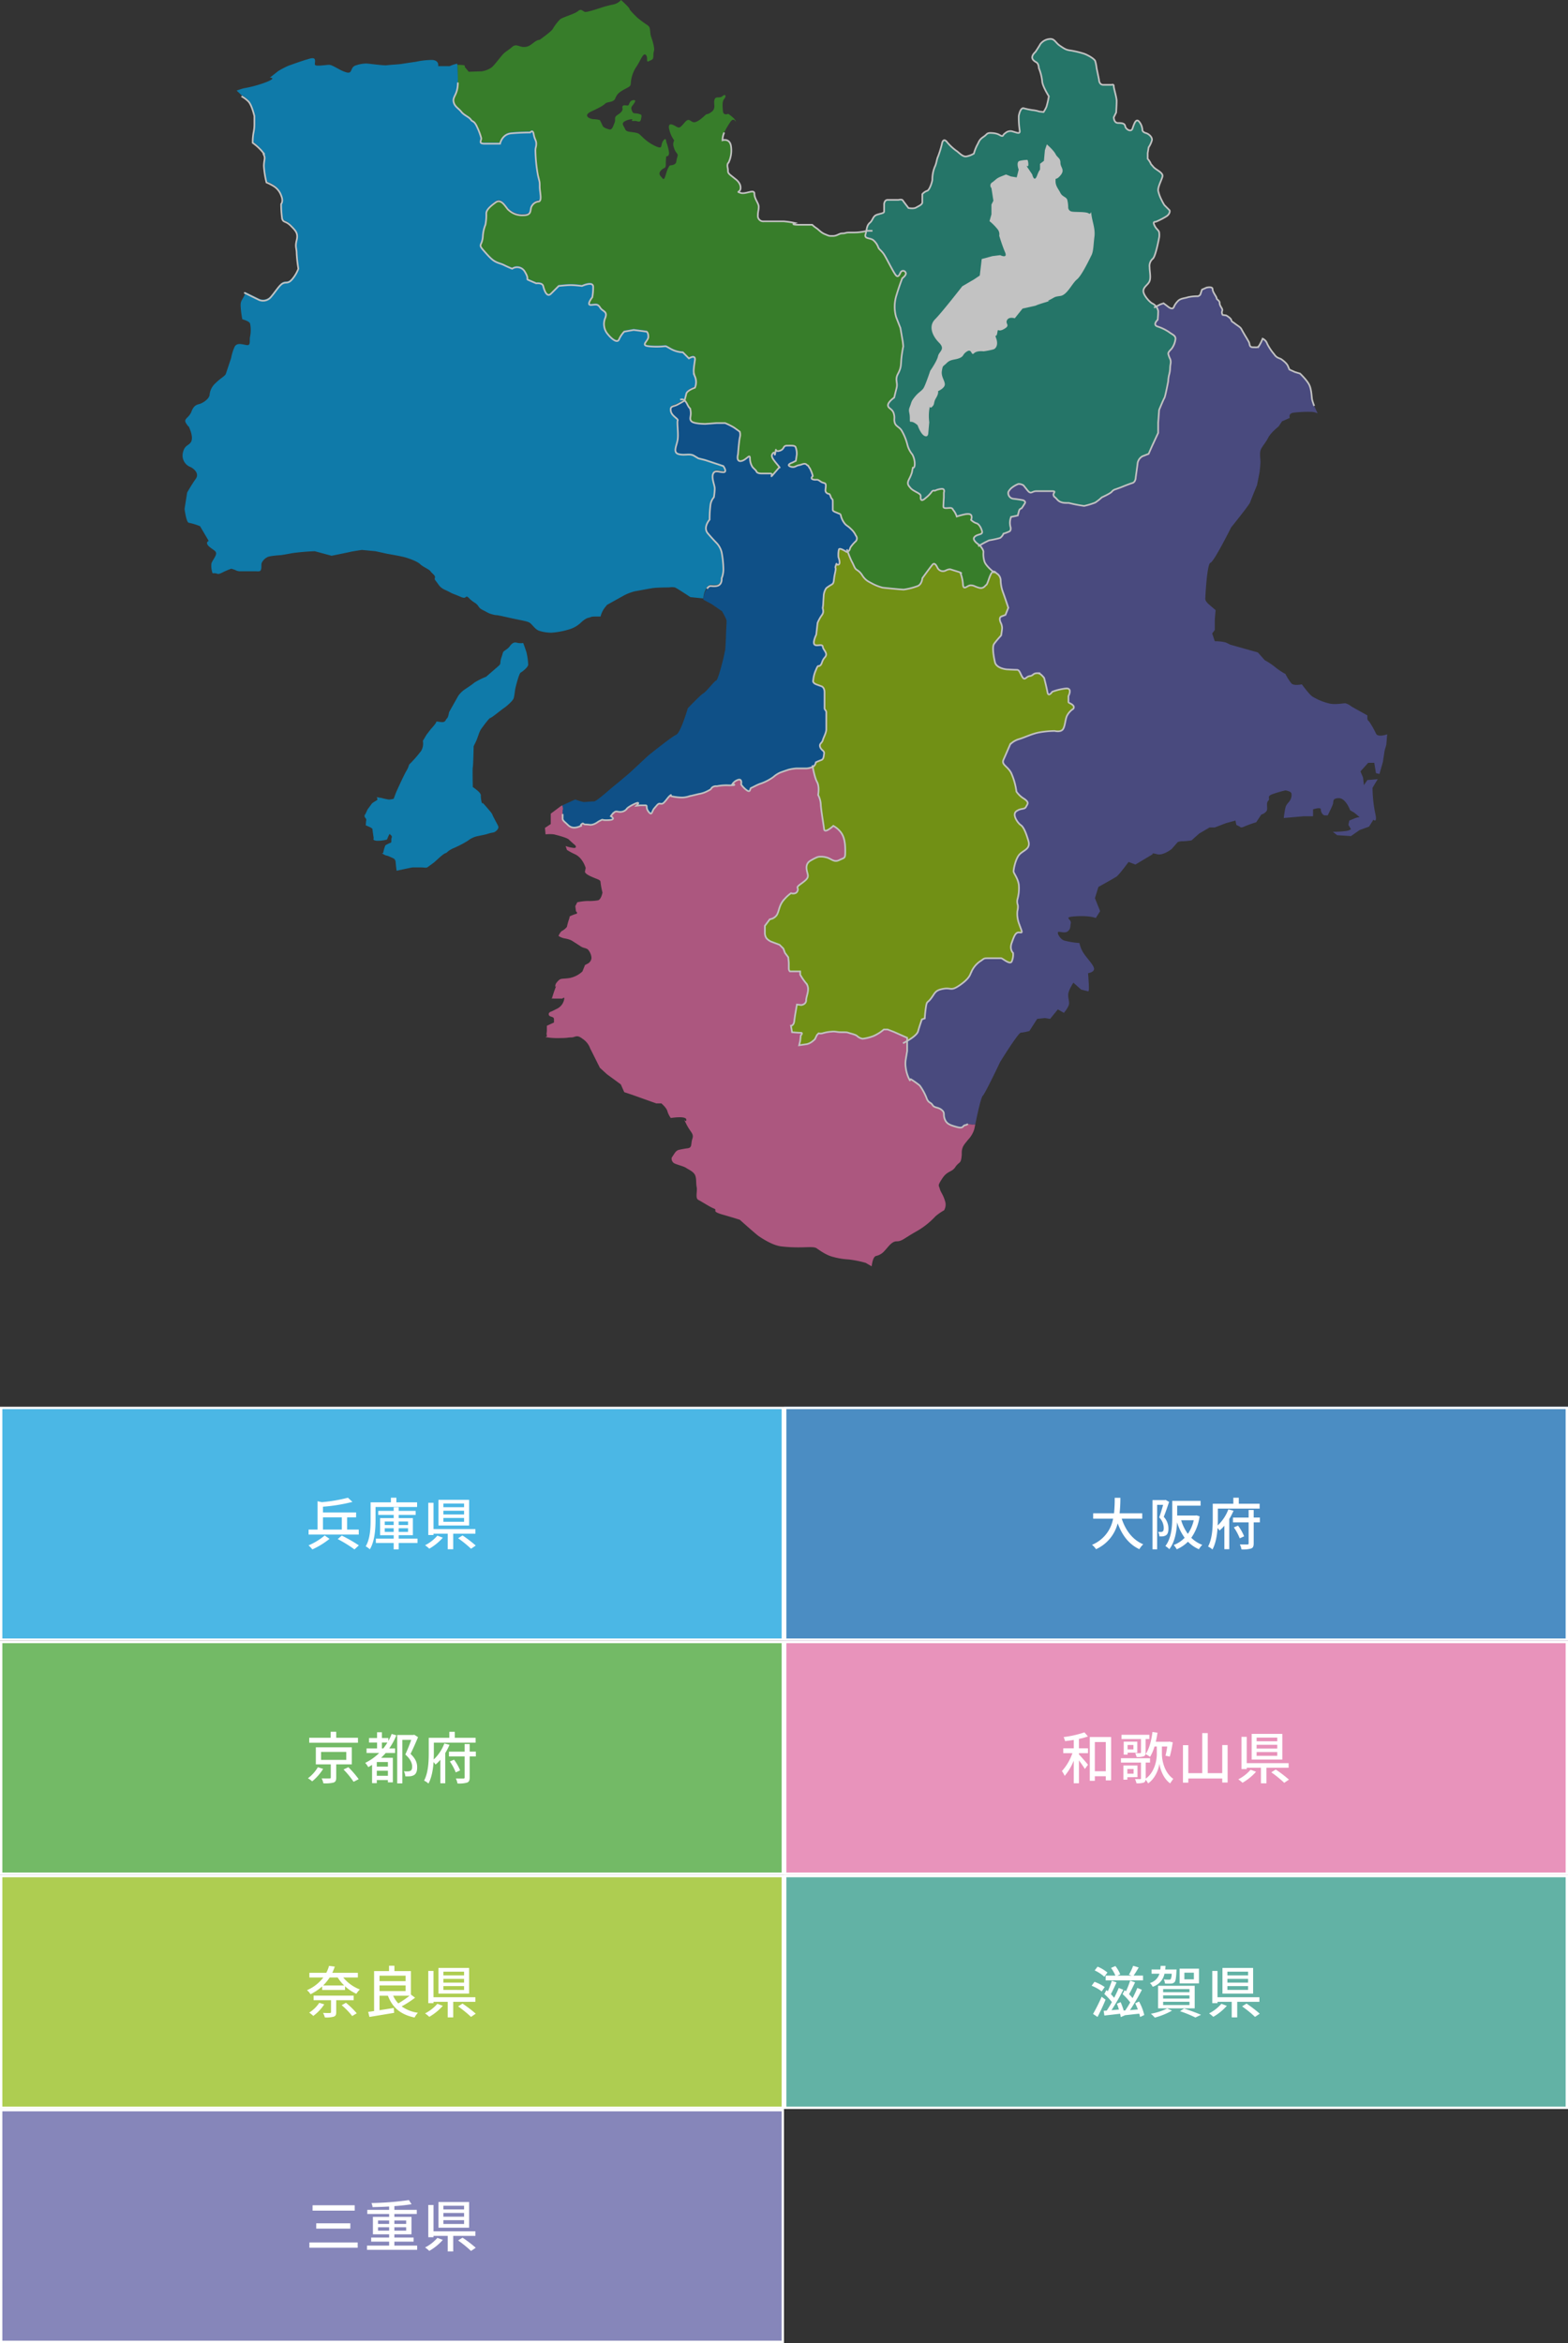 <svg xmlns="http://www.w3.org/2000/svg" width="670" height="1001" viewBox="0 0 670 1001"><rect x="0" y="0" width="670" height="1001" fill="#333333" stroke="none"/><g transform="translate(-40 -431)"><g transform="translate(40 1032)" fill="#4bb7e5"><path d="M 334.5 99.5 L 0.5 99.5 L 0.5 0.5 L 334.5 0.5 L 334.5 99.5 Z" stroke="none"/><path d="M 1 1 L 1 99 L 334 99 L 334 1 L 1 1 M 0 0 L 335 0 L 335 100 L 0 100 L 0 0 Z" stroke="none" fill="#fff"/></g><g transform="translate(375 1032)" fill="#4b8dc3" stroke="#fff" stroke-width="1"><rect width="335" height="100" stroke="none"/><rect x="0.5" y="0.5" width="334" height="99" fill="none"/></g><path d="M98,16.24h8.04v5.232H98Zm15.288,5.232h-4.968V16.24h3.84V14.152H98V11.7A72.31,72.31,0,0,0,110.6,9.64l-1.92-1.776A68.362,68.362,0,0,1,97.5,9.76l-1.8-.408v12.12H91.86v2.136h21.432Zm-14.544,2.52a27.048,27.048,0,0,1-6.912,4.224,12.163,12.163,0,0,1,1.632,1.728,34.826,34.826,0,0,0,7.344-4.512Zm5.568,1.536a56.828,56.828,0,0,1,7.152,4.416l1.872-1.728a61.73,61.73,0,0,0-7.3-4.176Zm33.912-13.7V9.832h-8.856V7.864h-2.328V9.832h-8.688v7.584c0,3.384-.168,7.992-2.088,11.208a9.229,9.229,0,0,1,1.776,1.272c2.088-3.432,2.424-8.76,2.424-12.48V11.824ZM124.4,22.456V20.9h3.816v1.56Zm0-4.44h3.816v1.512H124.4Zm9.96,0v1.512h-4.008V18.016Zm0,4.44h-4.008V20.9h4.008Zm4.032,2.88h-8.04V23.872h6.072v-7.3h-6.072V15.208H137.6V13.48h-7.248V11.944H128.22V13.48h-6.6v1.728h6.6v1.368h-5.808v7.3h5.808v1.464h-7.608v1.848h7.608V29.92h2.136V27.184h8.04Zm19.9-13.416H149.46V10.336h8.832Zm0,3.1H149.46V13.408h8.832Zm0,3.12H149.46V16.5h8.832Zm2.16-9.384h-13.1V19.72h13.1Zm-13.56,15.312a17.491,17.491,0,0,1-5.256,4.1,14.987,14.987,0,0,1,1.8,1.464,23.149,23.149,0,0,0,5.784-4.7Zm16.248-.84V21.256h-17.9V10.024H143V23.8h2.232v-.576h6.072v6.648h2.352V23.224Zm-7.392,1.944a49.094,49.094,0,0,1,5.52,4.488l2.016-1.368a55.648,55.648,0,0,0-5.64-4.32Z" transform="translate(80 1063)" fill="#fff"/><path d="M113.076,16.816v-2.3H103.4a60.541,60.541,0,0,0,.336-6.624h-2.424a60.187,60.187,0,0,1-.288,6.624H92.1v2.3h8.52a14.931,14.931,0,0,1-9,11.16,7.785,7.785,0,0,1,1.7,1.872,16.6,16.6,0,0,0,9.264-11.064c1.872,5.088,4.776,8.976,9.264,11.064a8.826,8.826,0,0,1,1.656-2.088c-4.536-1.9-7.56-5.952-9.192-10.944ZM123.084,8.8l-.336.072h-5.28V29.9h1.968V10.888H122c-.456,1.632-1.08,3.768-1.68,5.376a6.582,6.582,0,0,1,1.944,4.488c0,.7-.1,1.272-.432,1.512a1.292,1.292,0,0,1-.744.216,7.233,7.233,0,0,1-1.224-.024,4.358,4.358,0,0,1,.528,1.92,11.381,11.381,0,0,0,1.584-.024,3.231,3.231,0,0,0,1.3-.48c.7-.48.984-1.488.984-2.856a7.265,7.265,0,0,0-1.992-4.992c.768-1.872,1.608-4.368,2.28-6.384Zm12,8.688a17.108,17.108,0,0,1-2.52,5.808,19.29,19.29,0,0,1-2.856-5.808Zm1.128-2.088-.408.072H128V11.248h10.008V9.208h-12.12V16.1c0,3.744-.216,8.832-2.928,12.408a7.66,7.66,0,0,1,1.68,1.344c2.424-3.12,3.144-7.7,3.312-11.5a22.136,22.136,0,0,0,3.24,6.624,12.867,12.867,0,0,1-4.68,3.1,8.7,8.7,0,0,1,1.3,1.824,15.543,15.543,0,0,0,4.8-3.24,14.654,14.654,0,0,0,4.68,3.216A8.457,8.457,0,0,1,138.732,28a13.555,13.555,0,0,1-4.7-3.024,20.668,20.668,0,0,0,3.552-9.192Zm13.656-2.568a17.938,17.938,0,0,1-4.56,6.864c.048-.96.072-1.872.072-2.712V12.5h17.856V10.432h-8.9V7.864H152v2.568H143.2V16.96c0,3.456-.168,8.328-1.992,11.76a7.961,7.961,0,0,1,1.872,1.248c1.392-2.544,1.968-6.048,2.184-9.168a12.308,12.308,0,0,1,.84,1.056,15.026,15.026,0,0,0,2.064-2.04V29.848h2.088V16.96a27.685,27.685,0,0,0,1.824-3.552Zm2.352,7.7a23.173,23.173,0,0,1,2.52,4.68l1.872-.864a20.37,20.37,0,0,0-2.592-4.56Zm11.112-4.2h-2.64V13.1h-2.16v3.24h-6.7v2.04h6.7v8.952c0,.384-.144.5-.552.5-.384,0-1.776.024-3.192-.024a8.226,8.226,0,0,1,.7,2.136,12.545,12.545,0,0,0,4.128-.384c.816-.336,1.08-.96,1.08-2.208V18.376h2.64Z" transform="translate(415 1063)" fill="#fff"/><g transform="translate(40 1232)" fill="#aecd51"><path d="M 334.5 99.5 L 0.5 99.5 L 0.5 0.5 L 334.5 0.5 L 334.5 99.5 Z" stroke="none"/><path d="M 1 1 L 1 99 L 334 99 L 334 1 L 1 1 M 0 0 L 335 0 L 335 100 L 0 100 L 0 0 Z" stroke="none" fill="#fff"/></g><g transform="translate(375 1232)" fill="#62b2a5" stroke="#fff" stroke-width="1"><rect width="335" height="100" stroke="none"/><rect x="0.5" y="0.5" width="334" height="99" fill="none"/></g><path d="M96.42,23.656a14.276,14.276,0,0,1-4.3,4.176,12.891,12.891,0,0,1,1.752,1.416,19.2,19.2,0,0,0,4.68-4.944Zm14.688-1.128V20.584H94v1.944h7.44v5.064c0,.312-.12.384-.48.408s-1.656.024-2.928-.048A8.95,8.95,0,0,1,98.82,29.9a11.883,11.883,0,0,0,3.768-.336c.84-.288,1.08-.816,1.08-1.9V22.528ZM106,24.664a30.69,30.69,0,0,1,4.488,4.632l1.944-1.176a35.861,35.861,0,0,0-4.608-4.488Zm-7.92-8.424a20.6,20.6,0,0,0,2.784-3.408h3.432a17.845,17.845,0,0,0,2.784,3.408Zm14.832-3.408V10.816h-10.92a22.417,22.417,0,0,0,1.056-2.64L100.6,7.864a15.131,15.131,0,0,1-1.176,2.952H92.2v2.016h5.952a17.465,17.465,0,0,1-6.984,5.424,6.182,6.182,0,0,1,1.512,1.728,22.157,22.157,0,0,0,4.968-3.336V18.16h9.792V16.576a17.832,17.832,0,0,0,4.824,3.216,9.263,9.263,0,0,1,1.512-1.848,16.832,16.832,0,0,1-7.1-5.112Zm22.1,7.776a40.578,40.578,0,0,1-4.824,3.288A11.4,11.4,0,0,1,128,20.608Zm-12.84-4.392h11.136V18.64H122.172Zm11.136-4.152v2.328H122.172V12.064Zm2.28,8.064V10.1h-7.056v-2.3h-2.3v2.3h-6.384V27.16q-1.4.216-2.52.36l.528,2.16c2.832-.456,6.816-1.128,10.56-1.752l-.144-2.088c-2.04.336-4.152.672-6.1.96V20.608h3.576c1.944,5.064,5.424,8.088,11.4,9.312a8.991,8.991,0,0,1,1.416-2.016,15.547,15.547,0,0,1-6.936-2.736,44,44,0,0,0,5.736-3.7Zm22.7-8.208H149.46V10.336h8.832Zm0,3.1H149.46V13.408h8.832Zm0,3.12H149.46V16.5h8.832Zm2.16-9.384h-13.1V19.72h13.1Zm-13.56,15.312a17.491,17.491,0,0,1-5.256,4.1,14.987,14.987,0,0,1,1.8,1.464,23.149,23.149,0,0,0,5.784-4.7Zm16.248-.84V21.256h-17.9V10.024H143V23.8h2.232v-.576h6.072v6.648h2.352V23.224Zm-7.392,1.944a49.094,49.094,0,0,1,5.52,4.488l2.016-1.368a55.648,55.648,0,0,0-5.64-4.32Z" transform="translate(80 1263)" fill="#fff"/><path d="M97.428,12.016v2.04h15.984v-2.04H109.38c.672-.936,1.488-2.256,2.184-3.48l-2.376-.7a22.583,22.583,0,0,1-1.8,3.768l1.152.408h-6.072l1.2-.552A14.425,14.425,0,0,0,101.6,7.936l-1.872.792a14.742,14.742,0,0,1,1.872,3.288Zm.768-1.3A15.723,15.723,0,0,0,94,8.2L92.748,9.808A16.825,16.825,0,0,1,96.876,12.5Zm-1.152,6.192a19.045,19.045,0,0,0-4.368-2.232l-1.224,1.68a16.707,16.707,0,0,1,4.3,2.424Zm-1.32,4.152a71.888,71.888,0,0,1-3.672,7.344l1.92,1.272c1.152-2.184,2.448-4.92,3.432-7.368Zm18.216,7.8a22.319,22.319,0,0,0-2.232-5.76l-1.632.768c.384.792.792,1.7,1.128,2.616-1.176.1-2.3.192-3.36.288a93.6,93.6,0,0,0,5.088-8.688l-1.944-.792c-.528,1.3-1.248,2.832-2.04,4.344a18.33,18.33,0,0,0-1.512-1.68c.84-1.392,1.776-3.384,2.592-5.064l-2.112-.744a33.462,33.462,0,0,1-1.8,4.584c-.192-.168-.384-.336-.576-.48l-.864,1.68a24.626,24.626,0,0,1,3.264,3.528A36.292,36.292,0,0,1,105.8,26.92l-.648.048a29.077,29.077,0,0,0-1.3-3.6l-1.608.672a22.948,22.948,0,0,1,.864,2.472c-1.08.1-2.16.192-3.168.288a94.089,94.089,0,0,0,5.04-8.736l-1.944-.768a45.436,45.436,0,0,1-1.968,4.2c-.384-.48-.864-1.008-1.392-1.56.768-1.416,1.656-3.36,2.424-5.016l-2.016-.7a36.4,36.4,0,0,1-1.728,4.488c-.192-.168-.408-.336-.6-.5l-.888,1.68a25.447,25.447,0,0,1,3.24,3.456c-.744,1.32-1.512,2.592-2.208,3.624l-1.32.1L96.9,29.08c1.92-.216,4.3-.48,6.72-.768a13.322,13.322,0,0,1,.264,1.44l1.728-.744V28.96c1.8-.192,3.984-.456,6.192-.672.144.5.264.984.36,1.416Zm21.192-15.24h-4.056V10.768h4.056Zm2.184-4.56h-8.28v6.288h8.28ZM122,23.2H133.26v1.392H122Zm0-2.736H133.26v1.368H122Zm0-2.688H133.26V19.12H122Zm-2.16,8.232h15.648V16.36H119.844Zm5.808-14.784a5.031,5.031,0,0,1-.432,2.328c-.192.192-.384.192-.72.192a17.227,17.227,0,0,1-2.232-.1,4.614,4.614,0,0,1,.528,1.776,24.116,24.116,0,0,0,2.664,0,2.049,2.049,0,0,0,1.44-.624c.456-.5.648-1.752.792-4.608.024-.288.048-.768.048-.768h-4.848c.072-.5.1-1.008.144-1.56h-2.088c-.048.552-.072,1.056-.144,1.56H117.06v1.8h3.36a5.831,5.831,0,0,1-4.08,3.96,5.129,5.129,0,0,1,1.2,1.608,7.369,7.369,0,0,0,5.04-5.568Zm-1.9,14.832a26.24,26.24,0,0,1-6.984,2.256,15.681,15.681,0,0,1,1.68,1.656,31.793,31.793,0,0,0,7.344-2.976Zm5.472,1.176A53.586,53.586,0,0,1,135.8,29.92l2.4-1.152c-1.776-.768-4.656-1.848-7.248-2.688ZM158.292,11.92H149.46V10.336h8.832Zm0,3.1H149.46V13.408h8.832Zm0,3.12H149.46V16.5h8.832Zm2.16-9.384h-13.1V19.72h13.1Zm-13.56,15.312a17.491,17.491,0,0,1-5.256,4.1,14.987,14.987,0,0,1,1.8,1.464,23.149,23.149,0,0,0,5.784-4.7Zm16.248-.84V21.256h-17.9V10.024H143V23.8h2.232v-.576h6.072v6.648h2.352V23.224Zm-7.392,1.944a49.094,49.094,0,0,1,5.52,4.488l2.016-1.368a55.648,55.648,0,0,0-5.64-4.32Z" transform="translate(415 1263)" fill="#fff"/><g transform="translate(40 1132)" fill="#73ba66"><path d="M 334.5 99.5 L 0.5 99.5 L 0.5 0.5 L 334.5 0.5 L 334.5 99.5 Z" stroke="none"/><path d="M 1 1 L 1 99 L 334 99 L 334 1 L 1 1 M 0 0 L 335 0 L 335 100 L 0 100 L 0 0 Z" stroke="none" fill="#fff"/></g><g transform="translate(375 1132)" fill="#e893bb" stroke="#fff" stroke-width="1"><rect width="335" height="100" stroke="none"/><rect x="0.5" y="0.5" width="334" height="99" fill="none"/></g><path d="M112.956,10.408h-9.288V7.84h-2.376v2.568H92.124v2.136h20.832ZM95.82,22.984a15.74,15.74,0,0,1-4.248,4.728,11.7,11.7,0,0,1,1.824,1.32,21.664,21.664,0,0,0,4.68-5.328Zm1.368-6.528h10.776v3.408H97.188Zm13.128,5.328v-7.3H94.956v7.3h6.384v5.592c0,.312-.12.408-.552.408-.384.024-1.9.024-3.336-.024a9.163,9.163,0,0,1,.72,2.112,14.64,14.64,0,0,0,4.32-.312c.912-.312,1.176-.936,1.176-2.136v-5.64Zm-3.528,2.184a36.411,36.411,0,0,1,4.3,5.256l2.184-1.128a42.51,42.51,0,0,0-4.416-5.112Zm16.392-9v-2.52h2.352a23.522,23.522,0,0,1-1.752,2.52Zm2.568,7.776H121V20.776h4.752ZM121,26.656V24.5h4.752v2.16Zm6.36-17.88a22.991,22.991,0,0,1-1.416,3V10.528h-2.76V8.056h-2.064v2.472h-3.432v1.92h3.432v2.52h-4.488v1.944h5.4a22.841,22.841,0,0,1-5.976,4.224,10.157,10.157,0,0,1,1.3,1.824c.576-.312,1.1-.648,1.632-.96v7.8H121V28.48h4.752v.984h2.112V18.976h-5.016c.672-.648,1.344-1.344,1.968-2.064h4.008V14.968h-2.5a29.133,29.133,0,0,0,3.048-5.592ZM137,9.112l-.336.1h-6.936V29.9h2.184V11.3h3.816c-.672,1.9-1.656,4.392-2.544,6.264,2.256,1.968,2.928,3.744,2.928,5.16,0,.864-.168,1.488-.672,1.776a2.283,2.283,0,0,1-1.056.264,11.9,11.9,0,0,1-1.8-.048,5.511,5.511,0,0,1,.6,2.16,13.071,13.071,0,0,0,2.184-.024A4.1,4.1,0,0,0,137,26.3c.888-.6,1.272-1.752,1.248-3.36,0-1.632-.528-3.5-2.832-5.64,1.08-2.16,2.28-4.9,3.216-7.152Zm12.864,3.72a17.938,17.938,0,0,1-4.56,6.864c.048-.96.072-1.872.072-2.712V12.5h17.856V10.432h-8.9V7.864H152v2.568H143.2V16.96c0,3.456-.168,8.328-1.992,11.76a7.961,7.961,0,0,1,1.872,1.248c1.392-2.544,1.968-6.048,2.184-9.168a12.308,12.308,0,0,1,.84,1.056,15.026,15.026,0,0,0,2.064-2.04V29.848h2.088V16.96a27.685,27.685,0,0,0,1.824-3.552Zm2.352,7.7a23.173,23.173,0,0,1,2.52,4.68l1.872-.864a20.37,20.37,0,0,0-2.592-4.56Zm11.112-4.2h-2.64V13.1h-2.16v3.24h-6.7v2.04h6.7v8.952c0,.384-.144.5-.552.5-.384,0-1.776.024-3.192-.024a8.226,8.226,0,0,1,.7,2.136,12.545,12.545,0,0,0,4.128-.384c.816-.336,1.08-.96,1.08-2.208V18.376h2.64Z" transform="translate(80 1163)" fill="#fff"/><path d="M86.028,10.888a22.8,22.8,0,0,0,3.84-1.056L88.38,8.1a44.648,44.648,0,0,1-8.9,2.016,8.856,8.856,0,0,1,.624,1.728c1.176-.144,2.448-.288,3.7-.5V14.92H79.332v2.064h3.912a22.272,22.272,0,0,1-4.488,7.656A11.112,11.112,0,0,1,79.932,26.7,23.417,23.417,0,0,0,83.8,20.2v9.648h2.232V20.08c.936,1.272,2.04,2.808,2.52,3.672l1.344-1.824c-.552-.72-2.928-3.456-3.864-4.392v-.552h3.864V14.92H86.028ZM92.82,24.712V12.232H97.5v12.48ZM90.66,10.1v18.7h2.16V26.848H97.5v1.776h2.28V10.1Zm21.888,6.552c0,.24-.1.312-.384.312-.24.024-1.176.024-2.112,0a6.843,6.843,0,0,1,.6,1.656,8.421,8.421,0,0,0,3.048-.288c.672-.288.816-.72.816-1.656V10.96h1.608V9.136h-11.9V10.96h8.328Zm-3.24-1.272h-2.5v-1.9h2.5Zm1.656-3.312h-5.808v5.544h1.656v-.84h4.152ZM109.38,23.752v2.016h-2.664V23.752Zm1.656,3.5V22.264h-6v6.048h1.68V27.256Zm10.44-13.1h2.28a35.8,35.8,0,0,1-.744,3.912l1.824.384a49.826,49.826,0,0,0,1.272-6.1l-1.488-.312-.336.072H118.86a39.283,39.283,0,0,0,.72-3.864l-2.136-.312c-.456,3.672-1.368,7.224-2.928,9.456a15.957,15.957,0,0,1,1.9,1.176,18.376,18.376,0,0,0,1.9-4.416h.984V17.44c0,2.064-.672,7.512-4.752,10.464V21.016h1.848V19.144H103.98v1.872h8.568v6.7c0,.264-.1.336-.384.36-.264,0-1.2,0-2.184-.024a7.292,7.292,0,0,1,.624,1.8,8.719,8.719,0,0,0,3.1-.288,1.369,1.369,0,0,0,.816-1.3A15.856,15.856,0,0,1,115.6,29.9c3.264-2.28,4.56-6.456,4.8-8.4.264,1.872,1.488,6.216,4.608,8.4a18.277,18.277,0,0,1,1.344-1.92c-4.128-2.9-4.872-8.5-4.872-10.536Zm25.776-.624v12H141.06V8.416h-2.352V25.528h-5.952V13.576h-2.28V29.584h2.28V27.808h14.5v1.728h2.3V13.528Zm23.52-1.608H161.94V10.336h8.832Zm0,3.1H161.94V13.408h8.832Zm0,3.12H161.94V16.5h8.832Zm2.16-9.384h-13.1V19.72h13.1Zm-13.56,15.312a17.491,17.491,0,0,1-5.256,4.1,14.987,14.987,0,0,1,1.8,1.464,23.149,23.149,0,0,0,5.784-4.7Zm16.248-.84V21.256h-17.9V10.024h-2.232V23.8h2.232v-.576h6.072v6.648h2.352V23.224Zm-7.392,1.944a49.094,49.094,0,0,1,5.52,4.488l2.016-1.368a55.648,55.648,0,0,0-5.64-4.32Z" transform="translate(415 1163)" fill="#fff"/><g transform="translate(40 1332)" fill="#8686ba"><path d="M 334.5 99.5 L 0.5 99.5 L 0.5 0.5 L 334.5 0.5 L 334.5 99.5 Z" stroke="none"/><path d="M 1 1 L 1 99 L 334 99 L 334 1 L 1 1 M 0 0 L 335 0 L 335 100 L 0 100 L 0 0 Z" stroke="none" fill="#fff"/></g><path d="M93.564,10.144v2.28h18v-2.28Zm1.56,7.7v2.28h14.568v-2.28ZM92.2,26.032v2.256h20.64V26.032Zm29.328-5.04V19.528h4.752v1.464Zm0-4.368h4.752v1.488h-4.752Zm12.024,0v1.488h-5.04V16.624Zm0,4.368h-5.04V19.528h5.04Zm-5.04,6.384v-1.7h8.208V23.92h-8.208V22.552h7.32V15.088h-7.32V13.864h9.576V12.088h-9.576V10.5c2.712-.192,5.28-.456,7.344-.816l-1.128-1.752A130.134,130.134,0,0,1,118.74,9.184a6.965,6.965,0,0,1,.456,1.752c2.232-.048,4.68-.12,7.08-.264v1.416H116.94v1.776h9.336v1.224H119.34v7.464h6.936V23.92H118.6v1.752h7.68v1.7H116.82v1.8h21.432v-1.8ZM158.292,11.92H149.46V10.336h8.832Zm0,3.1H149.46V13.408h8.832Zm0,3.12H149.46V16.5h8.832Zm2.16-9.384h-13.1V19.72h13.1Zm-13.56,15.312a17.491,17.491,0,0,1-5.256,4.1,14.987,14.987,0,0,1,1.8,1.464,23.149,23.149,0,0,0,5.784-4.7Zm16.248-.84V21.256h-17.9V10.024H143V23.8h2.232v-.576h6.072v6.648h2.352V23.224Zm-7.392,1.944a49.094,49.094,0,0,1,5.52,4.488l2.016-1.368a55.648,55.648,0,0,0-5.64-4.32Z" transform="translate(80 1363)" fill="#fff"/><g transform="translate(31.406 154.307)" opacity="0.7"><path d="M336.261,396.975c-1.02-.416-3.879-3.467-3.879-5.3,0-1.852,2.045-2.665,2.656-4.288s0-4.079,0-5.917a4.028,4.028,0,0,1,1.429-3.67c1.227-1.22,2.649-8.982,2.649-8.982a7.346,7.346,0,0,0,0-2.24c-.193-1.027-1.213-1.222-2.031-3.068s.4-1.22,1.011-1.622a30.566,30.566,0,0,0,4.288-2.247c1.631-1.22,1.22-2.449,1.22-2.449l-2.24-2.247a19.255,19.255,0,0,1-1.227-2.24,15.987,15.987,0,0,1-1.422-3.879c-.207-1.629,1.422-4.481,1.831-6.124.409-1.625-2.852-2.845-3.87-4.072s-1.02-1.02-1.229-1.638a9.273,9.273,0,0,0-1.22-1.831v-2.454l.4-2.443a10.5,10.5,0,0,0,1.422-3.065c.209-1.216-1.213-2.652-2.636-3.054s-1.436-1.227-1.436-1.227a6.1,6.1,0,0,0-1.436-3.67c-1.415-1.629-2.233,1.422-2.845,3.065-.616,1.625-2.849.2-3.059-1.027s-1.227-1.427-3.065-1.427-1.838-2.449-1.838-2.449l1.018-2.04s.209-3.258.209-4.9c0-1.629-1.227-5.3-1.227-6.319s-.813-.6-.813-.6H315.25c-1.834,0-1.834-2.247-1.834-2.247l-1.018-4.9s-.09-.859-.264-1.735a7.877,7.877,0,0,1-1.11.46,7.877,7.877,0,0,0,1.11-.46,7.838,7.838,0,0,0-.347-1.317c-.409-1.027-3.67-2.859-5.313-3.268a40.644,40.644,0,0,0-5.3-1.222c-1.838-.207-2.649-.811-4.488-2.038s-2.247-3.065-4.281-2.865a5.569,5.569,0,0,0-4.079,2.24c-.409.827-2.045,3.267-2.045,3.267-2.859,2.656-.611,3.886.409,4.488,1.02.625,1.02,2.449,1.02,2.449a19.818,19.818,0,0,1,1.429,5.508c0,2.04,2.849,6.528,2.849,6.528a38.08,38.08,0,0,1-1.018,4.495,15.331,15.331,0,0,1-1.229,2.24l-1.824-.209a12.786,12.786,0,0,0-2.856-.6,32.489,32.489,0,0,1-3.879-.818c-1.227-.209-1.838,2.247-2.04,3.274a35.533,35.533,0,0,0,.411,6.319c.2,1.629-1.229.811-2.858.4a3.139,3.139,0,0,0-3.268.616c-1.227.811-.811,1.429-1.629,1.222s-1.229-1.02-3.879-1.222-2.038.4-3.876,1.631-1.838,2.045-2.652,3.461a18.734,18.734,0,0,0-1.429,3.676,9.379,9.379,0,0,1-3.265,1.227c-1.638.209-3.261-1.838-4.281-2.454a21.534,21.534,0,0,1-4.079-3.865c-1.638-1.838-2.047,1.02-2.047,1.02a44.324,44.324,0,0,1-1.629,5.3c-.611,1.229-.611,2.852-1.429,4.49a14.244,14.244,0,0,0-1.02,5.3c0,1.02-1.227,4.7-2.247,4.906a4.672,4.672,0,0,0-2.04,1.413v3.477c0,1.011-1.629,1.636-2.649,2.24-1.018.625-3.258.207-3.258.207s-2.047-2.649-2.443-3.258c-.416-.618-1.852-.209-1.852-.209h-4.69c-1.22,0-1.422,1.636-1.422,1.636v3.268c0,.813-1.227.813-3.058,1.422s-1.638,2.247-3.058,3.46c-1.082.931-1.236,2.1-1.514,3.5.4-.076.453-.1.453-.1h0s-.055.021-.453.1c-.09.443-.179.908-.324,1.409-.618,2.038,1.838,1.422,3.258,2.45a7.285,7.285,0,0,1,2.25,3.265c.4.813,1.22,1.216,2.24,2.642s3.876,7.355,5.106,8.978c1.22,1.643,1.838-.6,2.24-1.229a1.169,1.169,0,0,1,2.038.209c.611,1.02-1.422,2.456-1.422,2.456s-1.22,3.052-2.447,7.137a16.17,16.17,0,0,0-.2,9.387c.611,1.629,1.838,4.695,1.838,4.695s.4,2.236.811,4.69a24.254,24.254,0,0,1,.409,3.261,50.983,50.983,0,0,0-.818,5.313c-.207,2.45,0,3.656-1.422,6.321s0,3.677-.616,6.117-1.013,4.065-1.013,4.065-2.649,1.852-2.649,3.268,1.824,1.429,2.447,3.47c.6,2.045,0,2.247.4,3.883.416,1.625,1.85,1.831,2.863,3.268a23.119,23.119,0,0,1,2.656,6.542,10.865,10.865,0,0,0,2.04,3.87,8.343,8.343,0,0,1,1.02,4.092c0,1.824-.82,1.625-.82,1.625l-.4,2.031a17.187,17.187,0,0,1-1.227,2.865c-1.02,2.04-.207,2.642.611,3.67s2.44,1.638,3.67,2.449.416,1.429.818,2.447,2.038-.609,2.038-.609a12.965,12.965,0,0,0,2.443-2.443c.618-1.02,1.436-.625,1.436-.625a8.217,8.217,0,0,1,3.058-.811c1.429,0,.818,1.631.818,1.631v2.045s-.2,2.852-.2,3.872,1.622.616,2.852.616,1.018.6,1.636,1.222a8.644,8.644,0,0,1,1.22,2.44,30.523,30.523,0,0,1,3.879-1.02c1.429-.193,2.24,0,2.447.82a2.667,2.667,0,0,1-.207,1.636A5.974,5.974,0,0,0,261,490.837c1.02.2,2.04,1.831,2.449,3.46s-2.047,1.027-3.261,2.45c-1.229,1.429,2.24,3.47,2.24,3.47l.062.076a32.424,32.424,0,0,1,4-2.13,41.165,41.165,0,0,0,4.69-1.02A4.321,4.321,0,0,0,272.6,495.3a16.466,16.466,0,0,0,2.656-1.02c.6-.409.4-1.629.4-1.629a6.626,6.626,0,0,1,.2-4.495l2.865-.611s.4-1.629.6-2.247a1.564,1.564,0,0,1,1.02-.818,24.666,24.666,0,0,0,1.436-2.24c.416-.811-.811-1.22-.811-1.22s-2.047-.4-4.095-.611a2.469,2.469,0,0,1-2.233-2.649c0-.618,1.213-1.838,1.213-1.838a11.485,11.485,0,0,1,3.068-1.831,3.627,3.627,0,0,1,2.247.6l1.629,2.04c1.631,2.031,1.831.409,3.879.409h6.728c2.047,0,.2.811.618,1.831.4,1.02,0,0,1.622,1.845,1.638,1.831,4.488,1.22,5.106,1.422a59.1,59.1,0,0,0,6.326,1.22,32.4,32.4,0,0,0,4.7-1.422,19.852,19.852,0,0,0,2.845-2.247s3.683-1.629,4.295-2.44a2.946,2.946,0,0,1,1.629-1.02l2.247-.818s3.467-1.422,4.89-1.838,1.429-2.456,1.429-2.456.618-4.281.818-6.112a4.2,4.2,0,0,1,2.04-2.859l2.649-1.027,1.429-3.258,2.656-5.71v-4.285l.4-5.515s1.838-4.474,2.247-5.092S343,430.222,343,430.222a13.423,13.423,0,0,1,.4-2.856,11.9,11.9,0,0,0,.416-2.649,13.493,13.493,0,0,1,.209-2.047,3.584,3.584,0,0,0-.209-2.04,8.838,8.838,0,0,1-.811-2.24c0-.609.811-1.429,1.415-2.038a8.785,8.785,0,0,0,1.643-3.879c.4-1.838-1.436-2.247-2.663-3.261a19.6,19.6,0,0,0-5.092-2.447c-2.038-.82.209-2.845.209-2.845s.207-2.456.207-3.683a3.5,3.5,0,0,0-.88-1.983l-.91.464.91-.464A4.518,4.518,0,0,0,336.261,396.975Z" transform="translate(164.776 9.394)" fill="#20927f"/><path d="M298.433,333.011c-1.241-.834-6.227-.425-7.47-.841a1.812,1.812,0,0,1-1.248-1.657,13.534,13.534,0,0,0-.409-3.323c-.416-1.248-2.082-1.248-2.914-2.9-.827-1.673-2.082-2.914-2.082-5s0,0,2.082-2.482,0-3.316,0-5.4-1.243-2.082-2.082-3.739-3.725-4.141-3.725-4.141l-.832,2.482-.416,4.566-1.659,1.248V313.5c0,1.657,0,0-1.248,3.316s-2.082-.418-2.082-.418l-1.657-2.482c-1.659-2.5,0,0,0-1.673s-.418-2.08-.418-2.08a15.241,15.241,0,0,0-3.316.423c-1.664.423-.409,3.739-.409,3.739l-.832,3.316-2.5-.416-2.08-.827-2.068.827c-2.075.832-2.075,1.248-3.739,2.489a1.566,1.566,0,0,0-.416,2.5l.832,5.391-.832,1.657v4.164l-.827,2.9a22.168,22.168,0,0,1,3.325,3.316,3.387,3.387,0,0,1,.825,2.911s1.241,4.157,2.491,7.057-2.075,1.248-2.075,1.248l-3.323.416-4.57,1.243-.827,7.054-2.484,1.664-4.993,2.914s-8.713,11.2-11.62,14.1-1.241,7.063,1.659,9.97,0,3.729-.416,5.811-3.316,6.23-3.316,6.23-2.068,6.222-2.907,7.463c-.841,1.257-2.075,1.659-3.739,3.741s-1.243,2.079-2.075,4.154,0,2.075,0,4.979,0,0,3.316,2.907c0,0,1.255,3.732,2.921,4.566s1.659-1.25,1.659-1.25l.409-4.557a21.056,21.056,0,0,1,0-5.4c.416-2.482,0,0,1.248-1.241s.409-1.659,1.659-3.739.825-2.907.825-2.907,2.914-1.25,2.914-2.907-1.673-3.316-1.25-5.807.416-1.664,2.075-3.323,3.323-1.248,5.4-2.073,1.241-1.659,3.323-2.916,1.664,2.082,2.911.841,4.143-.841,4.143-.841a34.344,34.344,0,0,0,4.154-.825c1.241-.416,2.082-2.08,1.248-4.564s0,0,.418-2.491,0,0,2.9-1.657.418-2.082,1.243-3.748,3.323-.825,3.323-.825l3.33-4.148,3.725-.825c3.739-.834,0,0,5.4-1.673,5.388-1.664,0,0,2.489-1.241s1.659-1.25,4.566-1.666,4.979-5.388,7.054-7.054,5.4-8.718,6.236-10.377.825-4.563,1.241-7.879-.832-6.236-1.241-9.136S299.683,333.836,298.433,333.011Z" transform="translate(175.319 34.839)" fill="#fff"/><path d="M289.509,394.1c-.6.4-1.229,1.831-3.261,1.22s-2.04-1.013-3.474-1.013-3.054,2.443-3.261-.416a15.493,15.493,0,0,0-1.02-4.7s1.227,0-1.436-.811l-2.636-.811s-.625-.416-2.247.4a2.593,2.593,0,0,1-3.47-1.027c-.416-.811-1.227-2.649-2.247-1.422s-4.281,5.717-4.281,5.717-.207,2.858-2.247,3.461a28.382,28.382,0,0,1-5.715,1.429c-1.22,0-8.975-.811-8.975-.811a20.694,20.694,0,0,1-4.281-1.638c-1.831-1.018-3.065-1.42-4.495-3.667s-2.449-2.047-3.054-3.068-.811-1.831-1.434-2.845a39.52,39.52,0,0,1-1.707-4.175,2.494,2.494,0,0,1-.43.175s-2.976-2.047-3.343-1.112a11.05,11.05,0,0,0-.182,3.336s1.1,2.79,0,3.157c-1.124.375-.561-1.3-1.124.375s.381,0-.361,3.336-.193,4.092-1.484,4.835a18.5,18.5,0,0,0-2.227,1.484,6.462,6.462,0,0,0-1.124,3.525c-.179,2.413-.179,3.9-.368,4.639s.742,1.852-.375,3.339a16.952,16.952,0,0,0-1.852,3.337l-.563,5.014s-1.664,3.336-.742,4.267,3.343-.549,3.532.935,2.413,2.776.931,4.456c-1.484,1.664-1.119,2.78-2.047,3.523s-.742-.742-1.852,2.034a12.994,12.994,0,0,0-1.117,4.272s-.556,1.117,1.484,1.859l2.047.742s1.3.382,1.3,2.6v6.673c0,.931.749.931.749,1.866v7.236c0,1.484-1.124,3.336-1.491,4.642s-1.67,1.484-1.117,2.969,1.859,1.484,1.671,2.78-.186,2.422-1.3,2.783a21.634,21.634,0,0,0-2.227.928,2.866,2.866,0,0,1-1.117,1.861c-.055.032-.138.062-.209.1a26.122,26.122,0,0,0,1.824,6.388c1.158,2.089.473,5.577.473,5.577a9.7,9.7,0,0,1,1.151,4.4c.241,3.024,1.158,8.116,1.4,10.2.223,2.1,3.941-1.388,3.941-1.388a10.164,10.164,0,0,1,3.247,2.79c1.395,1.845,1.859,4.4,1.859,7.879s-.234,2.79-2.553,3.948-3.481-.687-5.57-1.158a8.75,8.75,0,0,0-3.247-.237s-.7,0-3.474,1.631-1.4,4.632-1.158,6.034c.221,1.381-.466,2.086-3.024,3.934-2.553,1.866-.687,1.4-1.388,3.024s-2.79.921-2.79.921a16.74,16.74,0,0,0-3.711,3.711c-1.381,2.082-1.395,3.948-2.316,5.57a4.326,4.326,0,0,1-3.019,1.859l-2.093,2.79v3.01a4.008,4.008,0,0,0,.7,2.325,6.045,6.045,0,0,0,1.859,1.379l3.711,1.395,1.622,1.622.7,1.859,1.388,1.861.237,2.309v2.56a1.715,1.715,0,0,0,.457,1.151h4.412v1.4a24.525,24.525,0,0,0,2.553,3.711c1.859,2.323,0,5.333,0,7.192s-2.089,2.082-2.089,2.082l-1.859-.221-.687,3.932s-.241,1.4-.464,3.254c-.244,1.859-1.4,1.859-1.4,1.859l.464,2.783s2.56.227,3.713.227,0,1.165,0,1.165l-.23,2.318-.457,1.852,3.244-.46a5.906,5.906,0,0,0,2.089-.928,14.638,14.638,0,0,0,1.388-1.158l.921-1.866.7-.687a3.515,3.515,0,0,0,1.625,0,16.839,16.839,0,0,1,3.711-.694c2.093-.244,2.093.23,4.639.23s1.866,0,3.49.464,2.546.687,3.247,1.395a4.532,4.532,0,0,0,2.086.928,19.3,19.3,0,0,0,4.635-1.165,17.656,17.656,0,0,0,4.412-2.783h1.622l2.714,1.034,5.639,2.5v1.367c1.769-1.027,4.274-2.7,4.66-4.127.611-2.249,1.631-5.106,1.631-5.106l1.227-.4a53.78,53.78,0,0,1,.611-5.508c.409-2.04.611-1.02,2.247-3.268s1.629-3.261,5.1-3.879,3.058,1.22,7.13-1.629c4.092-2.859,4.288-4.488,4.7-5.3a10.984,10.984,0,0,1,3.676-4.694c2.247-1.436,1.422-1.436,4.079-1.436h5.1c.618,0,3.67,2.872,4.495,1.436a7.423,7.423,0,0,0,.611-3.679s-1.629-1.434-.611-4.286,1.631-4.683,3.261-4.488,1.22,0-.007-3.47a12.208,12.208,0,0,1-.811-5.708,6.872,6.872,0,0,0,.207-2.443,4.516,4.516,0,0,1-.207-2.447,17.067,17.067,0,0,0,.609-6.319c-.4-2.859-2.24-4.9-2.24-5.717s.82-5.508,2.649-7.339,4.7-2.247,3.679-5.717-2.047-5.924-3.261-6.735c-1.229-.811-3.879-4.488-1.845-5.917s3.461-.611,4.086-1.838c.6-1.22,1.622-1.824-.82-3.467a10.709,10.709,0,0,1-3.265-3.061,28.126,28.126,0,0,0-2.24-7.955c-1.631-3.061-4.288-3.47-3.268-5.717s2.856-6.526,2.856-6.526a8.754,8.754,0,0,1,3.872-2.243c2.656-.811,5.3-2.24,8.573-2.849a40.079,40.079,0,0,1,6.535-.618s2.443.618,3.461-.611,1.027-4.279,1.838-5.924a8.05,8.05,0,0,1,2.25-2.642,1.036,1.036,0,0,0,.4-1.636c-.82-1.02-2.047-1.02-2.047-1.625v-2.454s1.852-3.47-1.02-3.261a23.459,23.459,0,0,0-5.91,1.422s-1.629,2.454-2.038.207-1.422-6.117-1.422-6.117-1.227-1.645-2.047-1.838,1.216-.2-.818-.2-1.622,1.02-3.267,1.227c-1.622.2-2.038,2.027-3.052.6s-1.229-3.261-2.456-3.261-4.488-.207-4.488-.207-4.281-.409-4.89-3.061-1.223-6.526-.409-7.755,3.052-3.677,3.052-3.677.416-2.44.416-3.258a5.935,5.935,0,0,0-.416-1.834s-1.415-2.454.207-3.058l1.645-.618,1.213-3.059s-1.422-4.279-2.247-6.526a15.481,15.481,0,0,1-1.013-5.1A3.573,3.573,0,0,0,294.2,389.4c-.671-.333-1.087-1.144-1.76-.9.375.312.616.5.616.5s-.241-.188-.616-.5a1.042,1.042,0,0,0-.48.3C290.945,389.814,290.113,393.684,289.509,394.1Z" transform="translate(140.543 132.449)" fill="#8cb808"/><path d="M137.009,320.035c.372,2.213,2.211,2.955,3.316,4.419s3.316,2.213,4.058,3.316,1.1.375,2.213,2.213A28.577,28.577,0,0,1,148.8,335.5c.368,1.11-1.484,2.58,1.471,2.58H156.9s.742-4.044,4.793-4.419,8.1-.368,8.1-.368,1.1-1.471,1.471.742,1.1,2.574,1.1,4.044-.361,1.478-.361,2.948a64.9,64.9,0,0,0,1.1,10.69c.735,2.941.735,2.574.735,4.779s1.094,5.9-.375,6.271a3.725,3.725,0,0,0-2.941,1.838c-1.1,1.477.361,4.051-3.683,4.051a8.426,8.426,0,0,1-6.266-2.213c-1.1-.735-2.939-5.154-5.519-3.316s-4.051,3.316-4.051,4.793a20.676,20.676,0,0,1-.375,4.793,15.2,15.2,0,0,0-1.1,5.154c-.368,4.044-2.213,2.948.375,5.9s3.677,4.044,5.154,4.78,2.206.742,3.683,1.478,3.316,1.477,3.316,1.477a3.794,3.794,0,0,1,5.529,1.464c2.206,3.69-.377,2.58,2.206,3.69l2.574,1.1s2.58-.361,2.953,1.117,1.466,5.154,3.318,3.316,3.316-3.316,3.316-3.316,3.309-.382,5.154-.382,4.786.382,4.786.382,4.786-2.213,4.786.361a25.453,25.453,0,0,1-.361,4.419s-2.594,3.316-.742,3.316,2.946-.742,4.058,1.1,3.309,1.471,2.206,4.426a6.633,6.633,0,0,0,1.1,6.992c1.468,1.845,4.044,4.058,4.784,2.206a11.762,11.762,0,0,1,2.215-3.316l4.058-.722,5.522.722s.735.375.735,2.213-3.69,3.7.368,4.058a31.839,31.839,0,0,0,6.264,0c1.1,0,.361-.361,2.941,1.1A11.552,11.552,0,0,0,235,427.229l2.574,2.587s2.955-1.845,2.58.728-.742,4.8-.368,5.9-.735-1.478.368,1.1a6.047,6.047,0,0,1,0,4.786s-3.323,1.1-3.683,2.574c-.347,1.379-.673,2.718-.715,2.886a5.018,5.018,0,0,1,1.082,1.533c1.478,2.955,1.11.742,1.478,2.955s-.742,3.316.368,4.419,5.9,1.1,5.9,1.1l4.786-.361h3.683a31.789,31.789,0,0,1,3.683,1.831c1.1.742,2.58,1.845,2.58,1.845a4.484,4.484,0,0,1,0,2.574c-.368,1.845-.742,7.013-.742,7.013s-.965,3.336,1.31,2.962,3.8-3.419,3.8-1.144a6.813,6.813,0,0,0,1.14,3.8l1.519,1.519s0,1.137,2.282,1.137h3.794c1.519,0-.756,2.666,1.519,0l2.284-2.656s.749.756-1.14-1.519-2.663-3.412-1.519-4.55.375,2.9,1.137-1.137c.168-.9-.31.685,1.542.186,2.4-.639,1.289-2.227,3.33-2.227s3.529-.179,3.711.931a7.714,7.714,0,0,1,.382,2.976c-.188,1.289-.382,2.594-.382,2.594l-1.484.742s-2.783.921-.924,1.664,2.408-.361,3.711-.547,2.408-1.117,3.343-.2c.931.938.188-.361.931.938s0-.368.742,1.289a13.807,13.807,0,0,1,.921,2.6s-1.3,1.117.188,1.484,1.484-.368,2.969.742,2.413.375,2.413,1.859-.554,2.415.377,3.157,1.11-.186,1.664,1.484.931.554.931,2.415v3.336c0,.554,1.117.935,1.117.935l2.227.924a8.265,8.265,0,0,0,1.3,3.343c1.1,1.671,1.484,1.289,3.15,2.969A8.565,8.565,0,0,1,308.9,505.5a1.816,1.816,0,0,1,0,2.422,15.422,15.422,0,0,0-1.866,2.038c-.742.931-.547,1.291-.921,1.854a1.738,1.738,0,0,1-.68.568,39.507,39.507,0,0,0,1.707,4.175c.623,1.013.818,1.825,1.434,2.845s1.631.818,3.054,3.068,2.663,2.649,4.495,3.667a20.7,20.7,0,0,0,4.281,1.638s7.755.811,8.975.811a28.378,28.378,0,0,0,5.715-1.429c2.04-.6,2.247-3.461,2.247-3.461s3.261-4.488,4.281-5.717,1.831.611,2.247,1.422a2.593,2.593,0,0,0,3.47,1.027c1.622-.818,2.247-.4,2.247-.4l2.636.811c2.663.811,1.436.811,1.436.811a15.494,15.494,0,0,1,1.02,4.7c.207,2.858,1.838.416,3.261.416s1.434.4,3.474,1.013,2.656-.818,3.261-1.22c.6-.418,1.436-4.288,2.454-5.3a1.041,1.041,0,0,1,.48-.3c-1.082-.894-3.3-2.879-3.748-4.4a10.82,10.82,0,0,1-.416-4.079c0-.963-1.386-2.587-1.56-2.787-.416.248-.7.416-.7.416s.285-.168.7-.416l-.062-.076s-3.47-2.041-2.24-3.47c1.213-1.422,3.663-.811,3.261-2.45s-1.429-3.258-2.449-3.46a5.975,5.975,0,0,1-2.247-1.429,2.667,2.667,0,0,0,.207-1.636c-.207-.82-1.018-1.013-2.447-.82a30.524,30.524,0,0,0-3.879,1.02,8.644,8.644,0,0,0-1.22-2.44c-.618-.618-.409-1.222-1.636-1.222s-2.852.411-2.852-.616.2-3.872.2-3.872V487.17s.611-1.631-.818-1.631a8.217,8.217,0,0,0-3.058.811s-.818-.4-1.436.625a12.965,12.965,0,0,1-2.443,2.443s-1.629,1.629-2.038.609.409-1.629-.818-2.447-2.852-1.415-3.67-2.449-1.631-1.629-.611-3.67a17.187,17.187,0,0,0,1.227-2.865l.4-2.031s.82.2.82-1.625a8.343,8.343,0,0,0-1.02-4.092,10.865,10.865,0,0,1-2.04-3.87,23.119,23.119,0,0,0-2.656-6.542c-1.013-1.436-2.447-1.643-2.863-3.268-.4-1.636.207-1.838-.4-3.883-.623-2.04-2.447-2.04-2.447-3.47s2.649-3.268,2.649-3.268.4-1.622,1.013-4.065-.818-3.46.616-6.117,1.216-3.872,1.422-6.321a50.981,50.981,0,0,1,.818-5.313,24.253,24.253,0,0,0-.409-3.261c-.409-2.454-.811-4.69-.811-4.69s-1.227-3.065-1.838-4.695a16.171,16.171,0,0,1,.2-9.387c1.227-4.086,2.447-7.137,2.447-7.137s2.034-1.436,1.422-2.456a1.169,1.169,0,0,0-2.038-.209c-.4.625-1.02,2.872-2.24,1.229-1.229-1.622-4.088-7.548-5.106-8.978s-1.838-1.829-2.24-2.642a7.285,7.285,0,0,0-2.25-3.265c-1.42-1.027-3.876-.411-3.258-2.45.145-.5.234-.965.324-1.409-.262.055-.657.131-1.393.285a24.757,24.757,0,0,1-4.044.361h-1.852c-1.845,0-1.464.368-2.941.368s-2.213,1.1-4.051,1.1-1.478,0-3.316-.728-2.581-1.845-3.683-2.587a13.565,13.565,0,0,1-1.838-1.464h-5.9c-3.69,0-1.478-.749-1.478-.749a33.861,33.861,0,0,0-4.786-.722H269.62a2.324,2.324,0,0,1-2.574-2.587c0-1.471.368-2.213.368-3.683s-1.845-3.316-1.845-5.522-3.683.361-5.9-.361c-2.206-.742,0,0,0-2.213s-2.206-3.7-2.206-3.7l-1.838-1.464c-1.838-1.471-1.11-1.471-1.478-3.316s.368-2.213.368-2.213a12.06,12.06,0,0,0,1.11-6.632c-.375-4.058-3.69-2.948-3.69-2.948a8.5,8.5,0,0,1,.742-3.316,33.352,33.352,0,0,1,2.574-4.426c1.471-2.206,2.357-.126,2.357-.126.188-1.137-3.219-3.412-3.219-3.412s-2.073.951-2.261-1.137-.388-4.161.563-5.292.568-2.27-.756-1.131-2.838-.2-3.408,1.5.758,3.6-1.131,5.11-2.093.765-2.849,1.521-3.212,3.024-4.731,3.024-2.082-2.075-3.782-.181-2.275,2.838-3.405,2.268-3.787-2.468-3.6.2a12.945,12.945,0,0,0,2.277,5.487,3.383,3.383,0,0,0-.2,2.831,6.6,6.6,0,0,0,1.333,2.649c.568.763.368.942,0,2.275s0,2.082-1.519,2.649-1.312-.375-2.263,1.512-1.33,5.487-2.282,4.35-2.08-1.88-.756-3.4,2.089-.577,2.089-2.656a27.09,27.09,0,0,1,.186-3.408s1.505.188,1.131-2.073a21.862,21.862,0,0,0-1.131-4.171s0-2.268-1.324-.375.186,3.789-3.212,2.27a19.423,19.423,0,0,1-5.876-4.164c-1.137-.949-.949-1.323-3.212-1.7s-3.419-.188-3.973-1.507-1.707-2.275-.2-3.224a7.286,7.286,0,0,1,3.412-.944s-.949.944.57.756,2.642,1.133,3.024-.756.375-1.893-.949-2.275-2.277,0-2.645-.756-.763-1.512-.381-2.261,2.645-3.045.763-2.852c-1.9.188-1.712,2.089-2.282,2.275s-1.693-.375-2.261.2.368,1.317-.568,2.447c-.951,1.147-1.9,1.333-2.47,2.089s.007,1.512-.563,2.838-.942,3.038-2.268,2.656-2.47-.756-2.845-1.705a20.951,20.951,0,0,0-1.131-2.277,10.367,10.367,0,0,0-2.649-.375c-2.268-.186-4.35-1.705-1.131-3.226s5.113-2.447,6.05-3.4,3.592-.381,4.354-2.268,1.7-2.656,3.787-3.794,2.831-1.319,2.831-2.643a14.468,14.468,0,0,1,2.47-7.2c1.887-2.831,2.831-6.041,3.975-4.911s-.2,3.405,1.317,2.649,1.9-.57,1.9-2.649.756-1.326,0-4.552c-.765-3.21-1.131-3.017-1.326-5.1s-.2-2.463-1.7-3.415a45.921,45.921,0,0,1-3.787-2.831s-3.412-3.231-3.412-3.787-3.594-3.794-3.594-3.794a6.063,6.063,0,0,1-3.212,1.9,42.863,42.863,0,0,0-5.68,1.512s-5.106,1.7-6.25,1.7-1.694-1.7-3.212-.381-6.818,2.649-7.762,3.6a20.4,20.4,0,0,0-3.024,3.982c-.577,1.128-5.673,4.729-5.673,4.729s-.751-.186-2.463,1.133-2.47,1.893-4.35,1.893c-1.9,0-3.212-1.521-4.917,0s-2.845,1.893-4.164,3.405-3.412,4.35-4.543,5.292a9.8,9.8,0,0,1-4.35,1.714c-.763,0-5.494.186-5.494.186l-1.707-2.086s.377-.756-.763-.756a13.264,13.264,0,0,0-2.413-.092c.1,1.645.244,4.371.244,7.514C138.861,317.094,136.642,317.822,137.009,320.035Z" transform="translate(65.378 0)" fill="#399d26"/><path d="M394.823,378.208c-.23-.869-.23-3.886-1.089-6.05s-4.1-5.186-4.1-5.186l-2.165-.646-2.374-1.075-.643-1.512c-.653-1.521-3.031-3.026-3.031-3.026l-1.069-.43a3.973,3.973,0,0,1-1.728-1.519s-.381-.45-.88-1.089c-.4,1.707-.848,1.951-.848,1.951s.45-.244.848-1.951a16.568,16.568,0,0,1-2.151-3.447,3.55,3.55,0,0,0-1.944-2.158,18.97,18.97,0,0,1-1.512,3.024c-.643.862-.859.646-2.587.646s-1.3-1.289-1.742-2.158-1.5-2.587-1.5-2.587-1.3-2.158-1.726-3.024-1.728-1.519-2.817-2.381-1.289-.639-1.512-1.505-2.158-1.949-2.158-1.949l-1.512-.216a1.792,1.792,0,0,1-.216-1.726c.439-.869-1.075-1.944-1.075-3.24s-1.3-1.519-1.3-2.158c0-.66-1.728-2.587-1.728-3.883s-2.587-.659-2.587-.659l-1.949.866s-.437,1.289-.653,1.949c-.214.639-1.075.862-1.075.862a18.647,18.647,0,0,0-4.32.437c-1.075.43-3.019.43-4.109,1.5a8.37,8.37,0,0,0-1.935,2.815c-.653,1.3-2.6-.43-2.6-.43l-1.721-1.3-1.3.43-1.873.951a3.5,3.5,0,0,1,.88,1.983c0,1.227-.207,3.683-.207,3.683s-2.247,2.024-.209,2.845a19.6,19.6,0,0,1,5.092,2.447c1.227,1.013,3.058,1.422,2.663,3.261a8.784,8.784,0,0,1-1.643,3.879c-.6.609-1.415,1.429-1.415,2.038a8.837,8.837,0,0,0,.811,2.24,3.584,3.584,0,0,1,.209,2.04,13.493,13.493,0,0,0-.209,2.047,11.894,11.894,0,0,1-.416,2.649,13.422,13.422,0,0,0-.4,2.856s-1.234,6.528-1.638,7.139-2.247,5.092-2.247,5.092l-.4,5.515v4.285l-2.656,5.71-1.429,3.258-2.649,1.027a4.2,4.2,0,0,0-2.04,2.859c-.2,1.831-.818,6.112-.818,6.112s0,2.038-1.429,2.456-4.89,1.838-4.89,1.838l-2.247.818a2.946,2.946,0,0,0-1.629,1.02c-.611.811-4.295,2.44-4.295,2.44a19.852,19.852,0,0,1-2.845,2.247,32.4,32.4,0,0,1-4.7,1.422,59.1,59.1,0,0,1-6.326-1.22c-.618-.2-3.467.409-5.106-1.422-1.622-1.845-1.227-.825-1.622-1.845-.416-1.02,1.429-1.831-.618-1.831H277c-2.047,0-2.247,1.622-3.879-.409l-1.629-2.04a3.627,3.627,0,0,0-2.247-.6,11.486,11.486,0,0,0-3.068,1.831s-1.213,1.22-1.213,1.838A2.469,2.469,0,0,0,267.2,420.5c2.047.207,4.095.611,4.095.611s1.227.409.811,1.22a24.657,24.657,0,0,1-1.436,2.24,1.564,1.564,0,0,0-1.02.818c-.2.618-.6,2.247-.6,2.247l-2.865.611a6.627,6.627,0,0,0-.2,4.495s.2,1.22-.4,1.629a16.466,16.466,0,0,1-2.656,1.02,4.321,4.321,0,0,1-1.429,1.838,41.167,41.167,0,0,1-4.69,1.02,32.416,32.416,0,0,0-4,2.13c.175.2,1.56,1.825,1.56,2.787a10.82,10.82,0,0,0,.416,4.079c.453,1.519,2.665,3.5,3.748,4.4.673-.241,1.089.57,1.76.9a3.573,3.573,0,0,1,1.429,2.858,15.482,15.482,0,0,0,1.013,5.1c.825,2.247,2.247,6.526,2.247,6.526l-1.213,3.059-1.645.618c-1.622.6-.207,3.058-.207,3.058a5.935,5.935,0,0,1,.416,1.834c0,.818-.416,3.258-.416,3.258s-2.234,2.456-3.052,3.676-.209,5.106.409,7.755,4.89,3.061,4.89,3.061,3.274.207,4.488.207,1.436,1.838,2.456,3.261,1.429-.409,3.052-.6c1.645-.207,1.227-1.227,3.268-1.227s0,0,.818.2,2.047,1.838,2.047,1.838,1.02,3.876,1.422,6.117,2.038-.207,2.038-.207a23.455,23.455,0,0,1,5.91-1.422c2.872-.209,1.02,3.261,1.02,3.261v2.454c0,.6,1.227.6,2.047,1.625a1.036,1.036,0,0,1-.4,1.636,8.051,8.051,0,0,0-2.25,2.643c-.811,1.645-.818,4.7-1.838,5.924s-3.46.611-3.46.611a40.081,40.081,0,0,0-6.535.618c-3.274.609-5.917,2.038-8.573,2.849a8.755,8.755,0,0,0-3.872,2.243s-1.838,4.292-2.856,6.526,1.636,2.656,3.268,5.717a28.127,28.127,0,0,1,2.24,7.955,10.708,10.708,0,0,0,3.265,3.061c2.443,1.643,1.422,2.247.82,3.467-.625,1.227-2.047.416-4.086,1.838s.616,5.106,1.845,5.917c1.213.811,2.24,3.261,3.261,6.735s-1.841,3.879-3.679,5.717-2.649,6.528-2.649,7.339,1.838,2.858,2.24,5.717a17.068,17.068,0,0,1-.609,6.319,4.516,4.516,0,0,0,.207,2.447,6.871,6.871,0,0,1-.207,2.443,12.209,12.209,0,0,0,.811,5.708c1.227,3.47,1.636,3.676.007,3.47s-2.24,1.643-3.261,4.488.611,4.285.611,4.285a7.423,7.423,0,0,1-.611,3.679c-.825,1.436-3.876-1.436-4.495-1.436h-5.1c-2.656,0-1.831,0-4.079,1.436a10.984,10.984,0,0,0-3.677,4.694c-.409.813-.6,2.443-4.7,5.3-4.072,2.849-3.656,1.02-7.13,1.629s-3.47,1.638-5.1,3.879-1.838,1.227-2.247,3.268a53.762,53.762,0,0,0-.611,5.508l-1.227.4s-1.02,2.856-1.631,5.106c-.386,1.429-2.891,3.1-4.66,4.127v4.272l-.632,3.81a11.14,11.14,0,0,0,0,3.12,15.4,15.4,0,0,0,1.312,4.7c1.034,2.093,0,0,1.034.519a35.786,35.786,0,0,1,3.656,2.608,24.379,24.379,0,0,1,2.87,5.216c.777,2.346,1.818,1.827,2.608,3.13s2.339.79,3.906,2.082c1.567,1.317.512,1.831,1.31,3.918.779,2.082,2.339,2.61,5.218,3.385,2.863.779,2.337-.512,3.378-.774a2.946,2.946,0,0,0,1.305-.529l1.822.264,1.305-.021c.784-3.8,2.371-11.475,3.254-12.355,1.1-1.1,7.374-14.366,7.374-14.366s7.734-12.528,8.837-12.528a20.668,20.668,0,0,0,3.683-.735l3.316-5.161,3.316-.361,2.206.361,3.316-4.051,2.58,1.478s2.213-2.587,2.213-4.058-.375-1.838-.375-3.677,2.213-5.161,2.213-5.161l3.316,2.955,2.955.728s.361.368.361-1.477-.361-6.257-.361-6.257,2.567-.368,2.567-1.838-2.948-4.419-4.419-6.631a12.764,12.764,0,0,1-1.838-4.419,34.531,34.531,0,0,1-6.632-1.1c-1.838-.742-3.316-3.69-2.206-3.69s2.941.735,4.044-.368.735-1.477,1.11-3.316-3.69-2.573,2.206-2.948,8.477.735,8.477.735l1.845-2.941L302,591.1l1.478-4.793s6.631-3.683,7.734-4.419,5.154-6.257,5.154-6.257l2.941,1.1,7.374-4.419s-.742-.735,1.838,0,6.264-2.213,6.264-2.213l2.58-2.941a5.252,5.252,0,0,1,2.206-.375,28.569,28.569,0,0,0,3.69-.368l3.316-2.941L351,560.889h2.213l4.78-1.838,4.058-1.1.361,1.838,1.478.742s.374.735,1.838,0a47.207,47.207,0,0,1,5.168-1.845l2.206-3.316a4.126,4.126,0,0,0,2.213-1.471c.735-1.1-.375-3.316.735-4.419s-1.11-1.845,2.206-2.955a46.989,46.989,0,0,1,5.154-1.464s2.58.361,2.58,1.464a4.4,4.4,0,0,1-.728,2.955c-.742,1.1-1.477,1.471-1.852,2.941s-.735,4.426-.735,4.426l4.426-.375,4.044-.361H395.2v-2.955s3.316-1.1,3.316,0,.735,2.58,1.838,2.58h1.11s1.838-3.683,2.206-4.786-.361-2.574,2.581-2.574,4.786,5.154,4.786,5.154l1.845,1.1,2.213,1.838a8.232,8.232,0,0,0-2.581.742l-1.838.735-.375,1.838,1.1,1.845a4.32,4.32,0,0,1-1.838.735,40.039,40.039,0,0,1-5.9.375l1.838,1.464,5.9.375,3.69-2.58,4.051-1.471,1.838-2.955s1.845,1.852.742-2.941a55.983,55.983,0,0,1-1.11-10.683l2.213-3.683-4.419.375-1.478,2.206-.375-3.316-1.1-2.581,3.316-3.683h2.581l.735,4.419,1.477.368,1.477-5.154.728-4.786.735-2.581.375-4.426s-4.051,1.478-4.793-.361a40.22,40.22,0,0,0-2.941-5.161,1.593,1.593,0,0,1-.735-1.471v-1.1l-6.632-3.69s-1.845-1.471-2.955-1.471-4.412.728-6.992,0a25.031,25.031,0,0,1-7-2.948c-1.477-1.1-4.419-5.154-4.419-5.154s-3.316.735-4.426-.368a21.787,21.787,0,0,1-2.58-4.051,29.079,29.079,0,0,1-4.419-2.955,29.228,29.228,0,0,0-4.419-2.941l-2.948-3.316L359.834,482.8l-1.471-.735c-1.477-.742-5.154-.742-5.154-.742l-1.11-3.316,1.11-1.464v-3.69c0-1.478.361-4.793.361-4.793L351,465.855s-1.845-1.471-1.845-2.574.742-15.108,2.206-15.469S360.2,432.7,360.2,432.7s7.735-9.58,8.1-10.683,2.948-7.367,2.948-7.367l1.1-5.522s.375-3.316.375-4.419-.375-3.316,0-4.793,2.206-3.316,3.316-5.529,4.419-4.786,4.419-4.786l1.478-2.213,3.316-1.471s-.742-1.838,1.464-2.206a51.162,51.162,0,0,1,7.374-.375,6.563,6.563,0,0,1,3.058.65l-1.471-3.2S395.023,379.068,394.823,378.208Z" transform="translate(174.457 69.31)" fill="#53549e"/><path d="M157.346,525.968v3.9c0,.742.924,1.3,2.22,2.608s2.79,1.484,4.835.742,0,0,.924-.935.742,0,1.664,0a18.72,18.72,0,0,1,2.227.193,4.993,4.993,0,0,0,2.047-.563c1.117-.561.742-.561,2.227-1.3s0,0,3.529-.182.924-1.671.924-1.671a7.232,7.232,0,0,1,1.484-1.673c.931-.742,1.491,0,2.976-.186a3.554,3.554,0,0,0,2.227-1.11s.182-.742,3.336-2.227.938.742.938.742l1.657-.188h2.047c1.305,0,0,.931,1.484,2.783s1.305-.188,2.406-1.491l1.124-1.291c1.105-1.3,1.484-.374,2.408-.742s2.227-2.6,3.15-3.343,0,0,.561.181a21.825,21.825,0,0,0,4.642.561,10.048,10.048,0,0,0,3.155-.561s1.68-.361,3.906-.924a11.971,11.971,0,0,0,3.893-1.3c1.859-.924,1.117-.742,1.859-1.484a2.653,2.653,0,0,1,2.031-.556,20.779,20.779,0,0,1,5.2-.368c4.079,0,1.484-.561,1.484-.561a4.529,4.529,0,0,1,2.594-1.847c1.666-.381,1.117,2.034,1.117,2.034a9.978,9.978,0,0,0,2.594,2.6c1.484.924,1.119-.921,1.673-1.117s2.79-1.484,4.092-1.852a21.254,21.254,0,0,0,5.377-2.79,11.9,11.9,0,0,1,2.787-1.85c.924-.375,3.7-1.3,3.7-1.3a19.769,19.769,0,0,1,3.343-.554h4.453a10.031,10.031,0,0,0,2.574-.646c-.083-.439-.124-.722-.124-.722s.041.283.124.722c.071-.034.154-.064.209-.1a2.866,2.866,0,0,0,1.117-1.861,21.636,21.636,0,0,1,2.227-.928c1.11-.361,1.11-1.484,1.3-2.783s-1.108-1.3-1.671-2.78.742-1.673,1.117-2.969,1.491-3.157,1.491-4.642V484.4c0-.935-.749-.935-.749-1.866v-6.673c0-2.22-1.3-2.6-1.3-2.6l-2.047-.742c-2.041-.742-1.484-1.859-1.484-1.859a12.994,12.994,0,0,1,1.117-4.272c1.11-2.776.921-1.291,1.852-2.034s.563-1.859,2.047-3.523c1.482-1.68-.742-2.971-.931-4.456s-2.6,0-3.532-.935.742-4.267.742-4.267l.563-5.014a16.955,16.955,0,0,1,1.852-3.337c1.117-1.487.186-2.594.375-3.339s.188-2.227.368-4.639a6.461,6.461,0,0,1,1.124-3.525,18.5,18.5,0,0,1,2.227-1.484c1.291-.742.742-1.484,1.484-4.835s-.193-1.664.361-3.336,0,0,1.124-.375c1.1-.368,0-3.157,0-3.157a11.049,11.049,0,0,1,.182-3.336c.368-.935,3.343,1.112,3.343,1.112a2.494,2.494,0,0,0,.43-.175c-.207-.577-.354-.993-.354-.993s.147.416.354.993a1.738,1.738,0,0,0,.68-.568c.375-.563.179-.924.921-1.854a15.419,15.419,0,0,1,1.866-2.038,1.817,1.817,0,0,0,0-2.422,8.565,8.565,0,0,0-2.045-2.773c-1.666-1.68-2.047-1.3-3.15-2.969a8.264,8.264,0,0,1-1.3-3.343l-2.227-.924s-1.117-.381-1.117-.935v-3.336c0-1.861-.368-.742-.931-2.415s-.742-.742-1.664-1.484-.377-1.671-.377-3.157-.928-.742-2.413-1.859-1.484-.368-2.969-.742-.188-1.484-.188-1.484a13.809,13.809,0,0,0-.921-2.6c-.742-1.657,0,0-.742-1.289s0,0-.931-.937c-.935-.921-2.038,0-3.343.2s-1.859,1.289-3.711.547.924-1.664.924-1.664L257,376.94s.193-1.305.381-2.594A7.713,7.713,0,0,0,257,371.37c-.182-1.11-1.666-.931-3.711-.931s-.931,1.588-3.33,2.227c-1.852.5-1.374-1.089-1.542-.186-.763,4.037,0,0-1.137,1.137s-.381,2.268,1.519,4.55,1.14,1.519,1.14,1.519l-2.284,2.656c-2.275,2.666,0,0-1.519,0h-3.794c-2.282,0-2.282-1.137-2.282-1.137l-1.519-1.519a6.813,6.813,0,0,1-1.14-3.8c0-2.275-1.517.763-3.8,1.144s-1.31-2.962-1.31-2.962.375-5.168.742-7.013a4.484,4.484,0,0,0,0-2.574s-1.478-1.1-2.58-1.845a31.787,31.787,0,0,0-3.683-1.831h-3.683l-4.786.361s-4.793,0-5.9-1.1,0-2.213-.368-4.419,0,0-1.478-2.955a5.019,5.019,0,0,0-1.082-1.533.159.159,0,0,0-.021.062s-1.838,1.11-3.316,1.852c-1.48.721-2.948.361-2.58,2.574s3.316,3.316,2.955,4.058c-.375.721.361,5.522,0,8.1s-2.22,5.529.361,6.271c2.58.722,4.786-.381,6.632.722l1.845,1.11,2.948.742,4.419,1.464,3.316,1.1s1.838,2.594,0,2.594-3.69-1.117-4.419.722.728,4.8.728,6.271a28.911,28.911,0,0,1-.361,3.676,6.435,6.435,0,0,0-1.478,3.316,51.5,51.5,0,0,0-.368,6.271s-2.948,3.316-.735,5.882c2.213,2.594,3.683,4.058,3.683,4.058a8.81,8.81,0,0,1,2.213,4.058,41.671,41.671,0,0,1,.735,7,9.85,9.85,0,0,1-.735,4.051s.361,2.948-2.213,3.316-2.587-.742-4.058,1.11a9.127,9.127,0,0,0-1.562,4.69l3.594,1.928,4.419,3.038s1.937,3.316,1.937,4.148-.278,5.522-.278,6.632-.278,5.522-.278,5.522l-.825,3.872s-2.213,9.116-3.04,9.394-4.423,4.972-5.529,5.519-6.632,6.356-6.632,6.356-3.038,10.5-4.972,11.328-11.875,8.842-11.875,8.842l-8.013,7.459s-5.529,4.695-6.632,5.529-7.456,6.631-8.566,6.631-3.587.269-4.419.269a19.031,19.031,0,0,1-3.594-1.1l-5.549,2.532c.041.2.1.4.131.549C157.714,526.343,157.346,525.968,157.346,525.968Z" transform="translate(91.655 96.641)" fill="#005dab"/><path d="M334.727,571.821a2.945,2.945,0,0,1-1.305.529c-1.041.262-.515,1.553-3.378.774-2.879-.774-4.439-1.3-5.218-3.385-.8-2.086.257-2.6-1.31-3.918-1.567-1.291-3.13-.779-3.906-2.082s-1.831-.783-2.608-3.13a24.38,24.38,0,0,0-2.87-5.216,35.8,35.8,0,0,0-3.656-2.608c-1.034-.519,0,1.574-1.034-.519a15.4,15.4,0,0,1-1.312-4.7,11.139,11.139,0,0,1,0-3.12l.632-3.81v-4.272c-1.013.581-1.79.97-1.79.97s.777-.388,1.79-.97V535l-5.639-2.5-2.714-1.034h-1.622a17.656,17.656,0,0,1-4.412,2.783,19.3,19.3,0,0,1-4.635,1.165,4.533,4.533,0,0,1-2.086-.928c-.7-.708-1.625-.931-3.247-1.395s-.938-.464-3.49-.464-2.546-.473-4.639-.23a16.836,16.836,0,0,0-3.711.694,3.515,3.515,0,0,1-1.625,0l-.7.687-.921,1.866a14.636,14.636,0,0,1-1.388,1.158,5.907,5.907,0,0,1-2.089.928l-3.244.46.457-1.852.23-2.318s1.156-1.165,0-1.165-3.713-.227-3.713-.227l-.464-2.783s1.158,0,1.4-1.859c.223-1.852.464-3.254.464-3.254l.687-3.932,1.859.221s2.089-.221,2.089-2.082,1.859-4.869,0-7.192a24.522,24.522,0,0,1-2.553-3.711v-1.4h-4.412a1.714,1.714,0,0,1-.457-1.151v-2.56l-.237-2.309-1.388-1.861-.7-1.859-1.622-1.622-3.711-1.395a6.045,6.045,0,0,1-1.859-1.379,4.008,4.008,0,0,1-.7-2.325v-3.01l2.093-2.79a4.326,4.326,0,0,0,3.019-1.859c.921-1.622.935-3.488,2.316-5.57a16.738,16.738,0,0,1,3.711-3.711s2.089.7,2.79-.921-1.165-1.158,1.388-3.024c2.557-1.847,3.245-2.553,3.024-3.934-.244-1.4-1.625-4.4,1.158-6.034s3.474-1.632,3.474-1.632a8.751,8.751,0,0,1,3.247.237c2.089.471,3.254,2.316,5.57,1.158s2.553-.466,2.553-3.948-.464-6.034-1.859-7.879a10.163,10.163,0,0,0-3.247-2.79s-3.718,3.484-3.941,1.388c-.241-2.089-1.158-7.181-1.4-10.2a9.7,9.7,0,0,0-1.151-4.4s.685-3.488-.473-5.577a26.12,26.12,0,0,1-1.824-6.388,10.032,10.032,0,0,1-2.574.646H261.39a19.77,19.77,0,0,0-3.343.554s-2.78.924-3.7,1.3a11.892,11.892,0,0,0-2.787,1.85,21.255,21.255,0,0,1-5.377,2.79c-1.3.368-3.532,1.666-4.092,1.852s-.188,2.04-1.673,1.117a9.979,9.979,0,0,1-2.594-2.6s.549-2.415-1.117-2.034a4.529,4.529,0,0,0-2.594,1.847s2.594.561-1.484.561a20.777,20.777,0,0,0-5.2.368,2.653,2.653,0,0,0-2.031.556c-.742.742,0,.561-1.859,1.484a11.97,11.97,0,0,1-3.893,1.3c-2.227.563-3.906.924-3.906.924a10.048,10.048,0,0,1-3.155.561,21.827,21.827,0,0,1-4.642-.561c-.561-.182.375-.924-.561-.182s-2.227,2.969-3.15,3.343-1.3-.554-2.408.742l-1.124,1.291c-1.1,1.3-.921,3.35-2.406,1.491s-.179-2.783-1.484-2.783h-2.047l-1.657.188s2.227-2.227-.938-.742-3.336,2.227-3.336,2.227a3.554,3.554,0,0,1-2.227,1.11c-1.484.186-2.045-.556-2.976.186a7.233,7.233,0,0,0-1.484,1.673s2.6,1.484-.924,1.671-2.045-.561-3.529.181-1.11.742-2.227,1.3a4.992,4.992,0,0,1-2.047.563,18.726,18.726,0,0,0-2.227-.193c-.921,0-.742-.931-1.664,0s1.11.193-.924.935-3.529.549-4.835-.742-2.22-1.866-2.22-2.608v-3.9s.368.375,0-1.3c-.034-.154-.09-.354-.131-.549l-.529.23-2.206,1.657-2.211,1.659v4.426l-2.484,1.657.269,2.762a14.721,14.721,0,0,1,3.594,0c1.1.278,5.529,1.381,6.353,2.206s2.762,2.491,2.762,2.491.832,1.1-.547,1.1a13.605,13.605,0,0,1-3.594-.827l.554,1.659a26.783,26.783,0,0,0,3.587,1.928c3.316,1.659,4.426,5.807,4.426,5.807l-.278,1.381s-.554.825,2.484,2.213,4.148,1.381,4.148,2.482a32.226,32.226,0,0,0,.825,4.419s-.554,3.04-1.935,3.316a20.812,20.812,0,0,1-4.419.278,24.563,24.563,0,0,0-4.419.556l-.832,1.657.278,2.206s1.11.832,0,1.11a17.9,17.9,0,0,0-2.728,1.082c.048,0,.1.161-.313,1.4a27.441,27.441,0,0,0-.825,3.038,6.336,6.336,0,0,1-1.935,1.659c-.832.278-1.659,2.213-1.659,2.213a6.935,6.935,0,0,0,2.762,1.1,10.845,10.845,0,0,1,2.76.825s2.213,1.388,3.872,2.491,2.76.554,3.594,1.935a5.836,5.836,0,0,1,1.1,3.038,2.954,2.954,0,0,1-1.659,2.484l-1.1.554L170,506.657a11.075,11.075,0,0,1-5.244,2.762c-3.038.554-3.872,0-4.975,1.108s-1.379,1.659-1.379,2.484.825-1.381,0,.832-1.381,4.143-1.381,4.143-1.11.278,1.657.278h2.762s1.381-1.381.547,1.1a5.557,5.557,0,0,1-3.038,3.316l-2.206,1.1s-1.381.276-1.11,1.386,2.213.549,2.213,1.928v1.381l-3.038,1.388V531.8c0,1.11-.278,1.388,0,2.213s-1.659.556.278.825a28.41,28.41,0,0,0,5.522.278c3.316,0,3.038-.278,4.694-.278s2.213-1.379,4.7.556a8.3,8.3,0,0,1,3.316,4.148c.832,1.659,4.148,8.284,4.148,8.284l3.04,2.767,5.9,4.322,1.471,3.316,3.309,1.1,10.329,3.69h2.213s2.206,1.838,2.574,3.316a9.58,9.58,0,0,0,1.464,2.941s6.632-1.1,6.632.742-1.838-1.845,0,1.838,3.323,4.051,2.587,6.264,0,3.69-1.845,4.058a40.407,40.407,0,0,0-4.058.728c-1.1.375-1.471,1.11-2.215,2.213l-.719,1.1a2.3,2.3,0,0,0,1.464,2.58c1.852.735,3.683,1.11,4.786,1.845s2.955,1.471,3.7,2.941c.721,1.477.361,3.323.721,5.161.381,1.838-.721,4.793.742,5.529s4.786,2.941,6.632,3.677-1.477,1.1,3.677,2.581,7.374,2.213,7.374,2.213,6.992,6.264,8.1,7,5.9,4.058,9.94,4.419a62.975,62.975,0,0,0,7.741.367c2.948,0,5.9-.367,7.006.368s4.044,2.955,6.992,3.69a31.24,31.24,0,0,0,6.632,1.1,45.119,45.119,0,0,1,7.374,1.464l2.574,1.477s.368-4.044,1.845-4.419A6.549,6.549,0,0,0,299.113,626c1.471-1.471,2.955-4.044,5.168-4.044s2.934-1.11,8.1-4.058a33.748,33.748,0,0,0,8.477-6.632,23.467,23.467,0,0,1,3.683-2.574,4.776,4.776,0,0,0,.361-4.058c-.728-2.573-1.838-3.677-2.213-5.154s-1.1-1.1,1.1-4.419,4.058-2.581,5.529-4.793,2.22-1.471,2.587-3.677,0-2.58.368-4.058,1.1-2.213,2.574-4.051a11.236,11.236,0,0,0,2.587-4.419c.069-.292.221-1.062.423-2l-1.305.021Z" transform="translate(87.459 185.057)" fill="#df669f"/><g transform="translate(86.594 301.547)"><path d="M123.647,464.862l-1.962,2.663-.889,1.962s-.354.175-.354.882.889.894.708,1.781a13.263,13.263,0,0,0-.179,2.137s2.849,1.069,2.849,1.6.535,3.911.535,3.911-.708.889,1.241,1.062a14.614,14.614,0,0,0,4.453-.533s1.055-2.852,1.25-2.319c.172.535,1.062.535.708,1.611s.179,1.955-.535,2.137a11.166,11.166,0,0,0-2.137,1.068,16.058,16.058,0,0,0-.887,3.024c0,.708-1.422-.181,0,.708s1.068.354,2.67,1.073,2.13.889,2.312,1.415.172-.361.354,1.6.361,3.024.361,3.024,6.4-1.422,6.935-1.422h3.371c1.783,0,2.325.354,3.033-.186s1.783-1.243,2.845-2.123c1.066-.9,3.557-3.385,4.626-3.745s.708-.882,3.385-2.123a44.471,44.471,0,0,0,6.223-3.212,10.006,10.006,0,0,1,3.378-1.776c1.243-.354,3.739-.708,5.336-1.248s2.309-.361,3.031-.889,1.595-1.42,1.241-2.309-2.316-4.267-2.5-4.979-4.092-4.975-4.092-4.975-.34,1.062-.708-1.436c-.354-2.482.179-1.415-.354-2.482s-3.2-2.852-3.2-2.852-.188-7.824,0-8.532.361-8.9.361-8.9,1.234-2.5,1.415-3.031.708-1.949.887-2.482.715-1.6.715-1.6,3.559-4.979,4.092-4.979,4.8-3.552,5.876-4.26,3.725-3.031,4.092-4.092c.34-1.075.535-3.212.708-4.092.175-.9,1.6-6.583,2.312-6.944s3.2-2.316,3.2-3.385a27.765,27.765,0,0,0-.708-5.154c-.354-1.25-1.415-4.092-1.415-4.092a7.746,7.746,0,0,1-2.142,0c-.889-.182-1.611-.535-2.672.354s-.715,1.241-2.489,2.489-1.062.715-1.958,3.212,0,2.656-1.241,3.725l-5.336,4.628a32.168,32.168,0,0,0-4.986,2.491c-1.062.894-2.663,1.949-4.267,3.017a10.876,10.876,0,0,0-2.67,2.677l-3.913,6.944s-.358,2.309-.894,2.656c-.528.368-.528,1.608-1.949,1.608s-2.67-.533-2.67,0-2.312,3.019-2.312,3.019l-1.783,2.316-1.595,2.663a6.24,6.24,0,0,1-.715,4.281,55.646,55.646,0,0,1-5.154,5.869,11.646,11.646,0,0,1-1.248,2.849c-.9,1.415-4.274,8.895-4.274,8.895l-1.068,2.842a7.867,7.867,0,0,1-2.13.347,30.236,30.236,0,0,1-3.2-.708,13.467,13.467,0,0,1-1.965-.354s.722,1.062,0,1.422A19.826,19.826,0,0,0,123.647,464.862Z" transform="translate(-42.664 -146.52)" fill="#0099db"/><path d="M314.742,512.515c2.574-.368,2.213-3.316,2.213-3.316a9.85,9.85,0,0,0,.735-4.051,41.665,41.665,0,0,0-.735-7,8.809,8.809,0,0,0-2.213-4.058s-1.471-1.464-3.683-4.058c-2.213-2.567.735-5.882.735-5.882a51.507,51.507,0,0,1,.368-6.271,6.435,6.435,0,0,1,1.478-3.316,28.911,28.911,0,0,0,.361-3.677c0-1.471-1.464-4.419-.728-6.271s2.58-.721,4.419-.721,0-2.594,0-2.594l-3.316-1.1-4.419-1.464-2.948-.742-1.845-1.11c-1.845-1.1-4.051,0-6.632-.721-2.58-.742-.735-3.7-.361-6.271s-.375-7.374,0-8.1c.361-.742-2.581-1.852-2.955-4.058s1.1-1.852,2.581-2.574c1.477-.742,3.316-1.852,3.316-1.852a.16.16,0,0,1,.021-.062,1.455,1.455,0,0,0-1.859-.3,1.455,1.455,0,0,1,1.859.3c.041-.168.368-1.505.715-2.886.361-1.471,3.683-2.574,3.683-2.574a6.048,6.048,0,0,0,0-4.786c-1.1-2.581,0,0-.368-1.1s0-3.316.368-5.9-2.581-.728-2.581-.728l-2.574-2.587a11.551,11.551,0,0,1-5.161-1.471c-2.58-1.464-1.838-1.1-2.941-1.1a31.845,31.845,0,0,1-6.264,0c-4.058-.361-.368-2.213-.368-4.058s-.735-2.213-.735-2.213l-5.522-.721-4.058.721a11.761,11.761,0,0,0-2.215,3.316c-.74,1.852-3.316-.361-4.784-2.206a6.633,6.633,0,0,1-1.1-6.992c1.1-2.955-1.1-2.574-2.206-4.426s-2.213-1.1-4.058-1.1.742-3.316.742-3.316a25.453,25.453,0,0,0,.361-4.419c0-2.574-4.786-.361-4.786-.361s-2.948-.381-4.786-.381-5.154.381-5.154.381-1.477,1.464-3.316,3.316-2.955-1.852-3.318-3.316-2.953-1.117-2.953-1.117l-2.574-1.1c-2.583-1.11,0,0-2.206-3.69a3.794,3.794,0,0,0-5.529-1.464s-1.845-.742-3.316-1.478-2.215-.735-3.683-1.478-2.58-1.838-5.154-4.779-.742-1.852-.375-5.9a15.2,15.2,0,0,1,1.1-5.154,20.675,20.675,0,0,0,.375-4.793c0-1.477,1.471-2.948,4.051-4.793s4.419,2.581,5.519,3.316a8.427,8.427,0,0,0,6.266,2.213c4.044,0,2.58-2.574,3.683-4.051a3.724,3.724,0,0,1,2.941-1.838c1.468-.368.375-4.058.375-6.271s0-1.838-.735-4.78a64.894,64.894,0,0,1-1.1-10.689c0-1.471.361-1.471.361-2.948s-.735-1.838-1.1-4.044-1.471-.742-1.471-.742-4.06,0-8.1.368-4.793,4.419-4.793,4.419H215.65c-2.955,0-1.1-1.471-1.471-2.58a28.578,28.578,0,0,0-2.206-5.522c-1.11-1.838-1.478-1.11-2.213-2.213s-2.955-1.838-4.058-3.316-2.944-2.206-3.316-4.419,1.852-2.941,1.852-8.1c0-3.141-.14-5.869-.244-7.512a3.569,3.569,0,0,0-.6.09,14.725,14.725,0,0,0-2.656.944h-4.917s.574-2.645-2.838-2.645a32.692,32.692,0,0,0-6.625.763c-1.319.188-5.113.749-6.243.937s-4.917.375-6.25.563-7.944-.751-8.707-.751a14.322,14.322,0,0,0-4.348.751c-2.845.763-1.326,3.794-4.164,3.038s-5.869-3.219-7.388-3.219-5.673.763-6.055,0,1.137-3.6-2.268-2.649-7.951,2.643-9.081,3.024A41.122,41.122,0,0,0,127.5,293l-3.6,2.838s3.219,0-1.512,1.893a51.336,51.336,0,0,1-9.655,2.642c-.6.161-1.705.5-3.031.986l2.068,1.914a12.921,12.921,0,0,1,2.955,2.213c1.461,1.478,2.564,6.271,2.564,6.271v3.316a17.229,17.229,0,0,1-.361,3.677,23.163,23.163,0,0,0-.365,4.419,21.643,21.643,0,0,1,4.042,3.683c1.838,2.213,0,0,.742,1.477s0,2.213,0,4.786a38.424,38.424,0,0,0,1.112,7,19.6,19.6,0,0,1,2.939,1.477,7.717,7.717,0,0,1,3.316,4.051c1.105,2.58,0,3.683,0,3.683a45.521,45.521,0,0,0,.377,5.889c.358,2.206,1.464,1.1,3.674,3.316s3.316,3.316,2.58,6.264,0,3.316,0,5.529a57.185,57.185,0,0,0,.735,6.632,15.327,15.327,0,0,1-2.571,4.419c-1.852,2.213-2.583,1.1-4.06,1.838s-2.946,3.316-5.154,5.9a4.332,4.332,0,0,1-5.152,1.1l-5.641-2.76a4.713,4.713,0,0,1-.255.915c-1.112,2.594-1.838,2.594-1.838,4.8a40.064,40.064,0,0,0,.726,5.889s2.95.742,3.316,1.845a13.627,13.627,0,0,1,0,5.529c-.365,1.464.377,3.677-1.1,3.677s-4.419-1.471-5.524.742a20.956,20.956,0,0,0-1.477,4.786c-.368,1.1-1.85,5.522-2.211,6.625s-2.213,1.852-4.421,4.058a7.555,7.555,0,0,0-2.574,5.147c-.372,1.845-2.953,3.323-4.058,3.7s-2.574.361-3.677,3.316c-1.108,2.934-3.69,2.934-2.213,5.147s.731.368,1.471,2.206,1.48,4.433.368,5.9-2.58,1.11-3.316,4.426a5.273,5.273,0,0,0,2.948,5.889c1.1.361,4.419,2.581,2.58,5.161s-3.69,5.889-3.69,5.889l-1.1,6.992S88.2,486,89.3,486a25.078,25.078,0,0,1,4.784,1.471l3.686,6.264s-1.838.728.372,2.574,3.679,1.845,2.213,4.419-1.478,2.213-1.478,4.058a11.074,11.074,0,0,0,.528,2.755h.853c1.381,0,1.1.832,3.316-.278a32.339,32.339,0,0,1,3.865-1.652l1.657.549a3.845,3.845,0,0,0,1.937.554h6.632c1.379,0,2.213.278,2.482-.832s0-1.928.278-2.76a5.372,5.372,0,0,1,2.491-2.484c1.1-.554,5.8-.832,5.8-.832s1.937-.278,4.7-.827a95.11,95.11,0,0,1,9.672-.832l7.185,1.937s6.9-1.381,8.013-1.659,4.966-.825,4.966-.825l5.807.547,4.972,1.1s4.975.834,7.181,1.388,5.807,1.928,6.91,3.038,3.863,2.206,4.419,3.038,1.935,1.659,1.935,2.484-.556.556.556,1.935,1.379,2.484,3.863,3.594,1.935,1.1,4.148,1.935,3.038,1.381,3.865,1.381.832-1.11,1.935,0a13.379,13.379,0,0,0,2.762,2.206c1.935,1.381,1.1,1.935,3.316,3.04s2.213,1.386,4.419,1.935-.271-.278,5.8,1.11,8.837,1.65,9.94,2.484,2.213,2.76,3.872,3.316a17.313,17.313,0,0,0,5.251.825,33.175,33.175,0,0,0,7.456-1.381,12.186,12.186,0,0,0,4.975-2.76s1.935-1.937,3.316-2.213.825-.549,3.038-.549H265.2a10.986,10.986,0,0,1,1.659-3.594l1.1-1.381,7.456-4.148a21.564,21.564,0,0,1,4.419-1.657c1.657-.271,5.807-1.1,7.741-1.381s6.9-.278,6.9-.278a7.191,7.191,0,0,1,2.489,0c.827.278,6.632,4.148,6.632,4.148l5.522.556a9.128,9.128,0,0,1,1.562-4.69C312.155,511.773,312.162,512.883,314.742,512.515Z" transform="translate(-86.594 -287.509)" fill="#0099db"/></g><g transform="translate(111.772 293.326)"><path d="M98.686,378.484l6.239,3.047a4.332,4.332,0,0,0,5.152-1.1c2.208-2.58,3.677-5.161,5.154-5.9s2.208.374,4.06-1.838a15.327,15.327,0,0,0,2.571-4.419,57.183,57.183,0,0,1-.735-6.632c0-2.213-.733-2.574,0-5.529s-.372-4.058-2.58-6.264-3.316-1.11-3.674-3.316a45.521,45.521,0,0,1-.377-5.889s1.105-1.1,0-3.683a7.717,7.717,0,0,0-3.316-4.051,19.6,19.6,0,0,0-2.939-1.478,38.424,38.424,0,0,1-1.112-7c0-2.574.735-3.309,0-4.786s1.1.735-.742-1.478a21.646,21.646,0,0,0-4.042-3.683,23.164,23.164,0,0,1,.365-4.419,17.229,17.229,0,0,0,.361-3.677v-3.316s-1.1-4.793-2.564-6.271a12.92,12.92,0,0,0-2.955-2.213" transform="translate(-97.551 -270.096)" fill="none" stroke="#fff" stroke-width="0.709"/><path d="M138.861,292.032c0,5.154-2.22,5.882-1.852,8.1s2.211,2.955,3.316,4.419,3.316,2.213,4.058,3.316,1.1.375,2.213,2.213A28.577,28.577,0,0,1,148.8,315.6c.368,1.11-1.484,2.58,1.471,2.58H156.9s.742-4.044,4.793-4.419,8.1-.368,8.1-.368,1.1-1.471,1.471.742,1.1,2.574,1.1,4.044-.361,1.478-.361,2.948a64.9,64.9,0,0,0,1.1,10.69c.735,2.941.735,2.574.735,4.779s1.094,5.9-.375,6.271a3.725,3.725,0,0,0-2.941,1.838c-1.1,1.477.361,4.051-3.683,4.051a8.426,8.426,0,0,1-6.266-2.213c-1.1-.735-2.939-5.154-5.519-3.316s-4.051,3.316-4.051,4.793a20.676,20.676,0,0,1-.375,4.793,15.2,15.2,0,0,0-1.1,5.154c-.368,4.044-2.213,2.948.375,5.9s3.677,4.044,5.154,4.78,2.206.742,3.683,1.478,3.316,1.477,3.316,1.477a3.794,3.794,0,0,1,5.529,1.464c2.206,3.69-.377,2.58,2.206,3.69l2.574,1.1s2.58-.361,2.953,1.117,1.466,5.154,3.318,3.316,3.316-3.316,3.316-3.316,3.309-.382,5.154-.382,4.786.382,4.786.382,4.786-2.213,4.786.361a25.452,25.452,0,0,1-.361,4.419s-2.594,3.316-.742,3.316,2.946-.742,4.058,1.1,3.309,1.471,2.206,4.426a6.633,6.633,0,0,0,1.1,6.992c1.468,1.845,4.044,4.058,4.784,2.206a11.762,11.762,0,0,1,2.215-3.316l4.058-.722,5.522.722s.735.375.735,2.213-3.69,3.7.368,4.058a31.839,31.839,0,0,0,6.264,0c1.1,0,.361-.361,2.941,1.1A11.552,11.552,0,0,0,235,407.321l2.574,2.587s2.955-1.845,2.58.728-.742,4.8-.368,5.9-.735-1.478.368,1.1a6.047,6.047,0,0,1,0,4.786s-3.323,1.1-3.683,2.574-.735,2.948-.735,2.948-1.838,1.11-3.316,1.852c-1.48.722-2.948.361-2.58,2.574s3.316,3.316,2.955,4.058c-.375.721.361,5.522,0,8.1s-2.22,5.529.361,6.271c2.58.722,4.786-.381,6.632.722l1.845,1.11,2.948.742L249,454.838l3.316,1.1s1.838,2.594,0,2.594-3.69-1.117-4.419.722.728,4.8.728,6.271a28.911,28.911,0,0,1-.361,3.676,6.435,6.435,0,0,0-1.477,3.316,51.5,51.5,0,0,0-.368,6.271s-2.948,3.316-.735,5.882c2.213,2.594,3.683,4.058,3.683,4.058a8.81,8.81,0,0,1,2.213,4.058,41.668,41.668,0,0,1,.735,7,9.85,9.85,0,0,1-.735,4.051s.361,2.948-2.213,3.316-2.587-.742-4.058,1.11" transform="translate(-46.394 -273.418)" fill="none" stroke="#fff" stroke-width="0.709"/><path d="M187.744,301.327a8.5,8.5,0,0,0-.742,3.316s3.316-1.11,3.69,2.948a12.059,12.059,0,0,1-1.11,6.632s-.742.361-.368,2.213-.361,1.845,1.478,3.316l1.838,1.464s2.206,1.484,2.206,3.7-2.206,1.471,0,2.213c2.213.722,5.9-1.852,5.9.361s1.845,4.058,1.845,5.522-.368,2.213-.368,3.683a2.323,2.323,0,0,0,2.574,2.587h8.477a33.863,33.863,0,0,1,4.786.722s-2.213.749,1.478.749h5.9a13.564,13.564,0,0,0,1.838,1.464c1.1.742,1.838,1.845,3.683,2.587s1.471.728,3.316.728,2.574-1.1,4.051-1.1,1.1-.368,2.941-.368H243a24.757,24.757,0,0,0,4.044-.361l1.845-.381H251.1" transform="translate(18.542 -261.355)" fill="none" stroke="#fff" stroke-width="0.709"/><path d="M207.544,351.142s1.471-1.11,2.941,1.831,1.11.742,1.478,2.955-.742,3.316.368,4.419,5.9,1.1,5.9,1.1l4.786-.361H226.7a31.79,31.79,0,0,1,3.683,1.831c1.1.742,2.58,1.845,2.58,1.845a4.484,4.484,0,0,1,0,2.574c-.368,1.845-.742,7.013-.742,7.013s-.965,3.336,1.31,2.962,3.8-3.419,3.8-1.144a6.813,6.813,0,0,0,1.14,3.8l1.519,1.519s0,1.137,2.282,1.137h3.794c1.519,0-.756,2.666,1.519,0l2.284-2.656s.749.756-1.14-1.519-2.663-3.412-1.519-4.55.375,2.9,1.137-1.137c.168-.9-.31.685,1.542.186,2.4-.639,1.289-2.227,3.33-2.227s3.529-.179,3.711.931a7.713,7.713,0,0,1,.381,2.976c-.188,1.289-.381,2.594-.381,2.594l-1.484.742s-2.783.921-.924,1.664,2.408-.361,3.711-.547,2.408-1.117,3.343-.2c.931.938.188-.361.931.938s0-.368.742,1.289a13.807,13.807,0,0,1,.921,2.6s-1.3,1.117.188,1.484,1.484-.368,2.969.742,2.413.375,2.413,1.859-.554,2.415.377,3.157,1.11-.186,1.664,1.484.931.554.931,2.415v3.336c0,.554,1.117.935,1.117.935l2.227.924a8.265,8.265,0,0,0,1.3,3.343c1.1,1.671,1.484,1.289,3.15,2.969a8.565,8.565,0,0,1,2.045,2.773,1.817,1.817,0,0,1,0,2.422,15.423,15.423,0,0,0-1.866,2.038c-.742.931-.547,1.291-.921,1.854a2.06,2.06,0,0,1-1.11.742s-2.976-2.047-3.343-1.112a11.05,11.05,0,0,0-.182,3.336s1.1,2.79,0,3.157c-1.124.375-.561-1.3-1.124.375s.381,0-.361,3.336-.193,4.092-1.484,4.835a18.5,18.5,0,0,0-2.227,1.484,6.462,6.462,0,0,0-1.124,3.525c-.179,2.413-.179,3.9-.368,4.639s.742,1.852-.375,3.339a16.953,16.953,0,0,0-1.852,3.337l-.563,5.014s-1.664,3.336-.742,4.267,3.343-.549,3.532.935,2.413,2.776.931,4.456c-1.484,1.664-1.119,2.78-2.047,3.523s-.742-.742-1.852,2.034a12.994,12.994,0,0,0-1.117,4.272s-.556,1.117,1.484,1.859l2.047.742s1.3.382,1.3,2.6v6.673c0,.931.749.931.749,1.866v7.236c0,1.484-1.124,3.336-1.491,4.642s-1.67,1.485-1.117,2.969,1.859,1.484,1.671,2.78-.186,2.422-1.3,2.783a21.641,21.641,0,0,0-2.227.928,2.866,2.866,0,0,1-1.117,1.861,8.545,8.545,0,0,1-2.783.742H257.12a19.769,19.769,0,0,0-3.343.554s-2.78.924-3.7,1.3a11.9,11.9,0,0,0-2.787,1.85,21.25,21.25,0,0,1-5.377,2.79c-1.3.368-3.532,1.666-4.092,1.852s-.188,2.04-1.673,1.117a9.979,9.979,0,0,1-2.594-2.6s.549-2.415-1.117-2.034a4.529,4.529,0,0,0-2.594,1.847s2.594.561-1.484.561a20.779,20.779,0,0,0-5.2.368,2.653,2.653,0,0,0-2.031.556c-.742.742,0,.561-1.859,1.484a11.969,11.969,0,0,1-3.893,1.3c-2.227.563-3.906.924-3.906.924a10.048,10.048,0,0,1-3.155.561,21.833,21.833,0,0,1-4.642-.561c-.561-.182.375-.924-.561-.182s-2.227,2.969-3.15,3.343-1.3-.554-2.408.742l-1.124,1.291c-1.1,1.3-.921,3.35-2.406,1.491s-.179-2.783-1.484-2.783h-2.047l-1.657.188s2.227-2.227-.938-.742-3.336,2.227-3.336,2.227a3.554,3.554,0,0,1-2.227,1.11c-1.484.186-2.045-.556-2.976.186a7.232,7.232,0,0,0-1.484,1.673s2.6,1.484-.924,1.671-2.045-.561-3.529.182-1.11.742-2.227,1.3a4.993,4.993,0,0,1-2.047.563,18.726,18.726,0,0,0-2.227-.193c-.921,0-.742-.931-1.664,0s1.11.193-.924.935-3.529.549-4.835-.742-2.22-1.866-2.22-2.608v-2.04" transform="translate(-20.043 -196.97)" fill="none" stroke="#fff" stroke-width="0.709"/><path d="M281.643,572.229a2.946,2.946,0,0,1-1.305.529c-1.041.262-.515,1.553-3.378.774-2.879-.774-4.439-1.3-5.218-3.385-.8-2.086.257-2.6-1.31-3.918-1.567-1.291-3.13-.779-3.906-2.082s-1.831-.783-2.608-3.13a24.381,24.381,0,0,0-2.87-5.216,35.8,35.8,0,0,0-3.656-2.608c-1.034-.519,0,1.574-1.034-.519a15.4,15.4,0,0,1-1.312-4.7,11.141,11.141,0,0,1,0-3.12l.632-3.81v-5.639l-5.639-2.5-2.714-1.034H245.7a17.651,17.651,0,0,1-4.412,2.783,19.3,19.3,0,0,1-4.635,1.165,4.533,4.533,0,0,1-2.086-.928c-.7-.708-1.625-.931-3.247-1.395s-.938-.464-3.49-.464-2.546-.473-4.639-.23a16.838,16.838,0,0,0-3.711.694,3.514,3.514,0,0,1-1.625,0l-.7.687-.921,1.866a14.633,14.633,0,0,1-1.388,1.158,5.906,5.906,0,0,1-2.089.928l-3.244.46.457-1.852.23-2.318s1.156-1.165,0-1.165-3.713-.228-3.713-.228l-.464-2.783s1.158,0,1.4-1.859c.223-1.852.464-3.254.464-3.254l.687-3.932,1.859.221s2.089-.221,2.089-2.082,1.859-4.869,0-7.192a24.515,24.515,0,0,1-2.553-3.711v-1.4H205.56a1.714,1.714,0,0,1-.457-1.151v-2.56l-.237-2.309-1.388-1.861-.7-1.859-1.622-1.622-3.711-1.395a6.044,6.044,0,0,1-1.859-1.379,4.007,4.007,0,0,1-.7-2.325v-3.01l2.093-2.79A4.326,4.326,0,0,0,200,482.917c.921-1.622.935-3.488,2.316-5.57a16.741,16.741,0,0,1,3.711-3.711s2.089.7,2.79-.921-1.165-1.158,1.388-3.024c2.557-1.847,3.245-2.553,3.024-3.934-.244-1.4-1.625-4.4,1.158-6.034s3.474-1.631,3.474-1.631a8.748,8.748,0,0,1,3.247.237c2.089.471,3.254,2.316,5.57,1.158s2.553-.466,2.553-3.948-.464-6.034-1.859-7.879a10.163,10.163,0,0,0-3.247-2.79s-3.718,3.484-3.941,1.388c-.241-2.089-1.158-7.181-1.4-10.2a9.7,9.7,0,0,0-1.151-4.4s.685-3.488-.473-5.577-1.949-7.11-1.949-7.11" transform="translate(28.771 -108.676)" fill="none" stroke="#fff" stroke-width="0.709"/><path d="M234.1,589.839s5.834-2.856,6.45-5.1,1.631-5.106,1.631-5.106l1.227-.4a53.769,53.769,0,0,1,.611-5.508c.409-2.04.611-1.02,2.247-3.268s1.629-3.261,5.1-3.879,3.058,1.22,7.13-1.629c4.092-2.858,4.288-4.488,4.7-5.3a10.983,10.983,0,0,1,3.677-4.694c2.247-1.436,1.422-1.436,4.079-1.436h5.1c.618,0,3.67,2.872,4.495,1.436a7.422,7.422,0,0,0,.611-3.679s-1.629-1.434-.611-4.286,1.631-4.683,3.261-4.488,1.22,0-.007-3.47a12.208,12.208,0,0,1-.811-5.708,6.87,6.87,0,0,0,.207-2.443,4.516,4.516,0,0,1-.207-2.447,17.069,17.069,0,0,0,.609-6.319c-.4-2.859-2.24-4.9-2.24-5.717s.82-5.508,2.649-7.339,4.7-2.247,3.679-5.717-2.047-5.924-3.261-6.735c-1.229-.811-3.879-4.488-1.845-5.917s3.461-.611,4.086-1.838c.6-1.22,1.622-1.824-.82-3.467a10.71,10.71,0,0,1-3.265-3.061,28.125,28.125,0,0,0-2.24-7.955c-1.631-3.061-4.288-3.47-3.268-5.717s2.856-6.526,2.856-6.526a8.754,8.754,0,0,1,3.872-2.243c2.656-.811,5.3-2.24,8.573-2.849a40.079,40.079,0,0,1,6.535-.618s2.443.618,3.461-.611,1.027-4.279,1.838-5.924a8.049,8.049,0,0,1,2.25-2.642,1.036,1.036,0,0,0,.4-1.636c-.82-1.02-2.047-1.02-2.047-1.625v-2.454s1.852-3.47-1.02-3.261a23.46,23.46,0,0,0-5.91,1.422s-1.629,2.454-2.038.207-1.422-6.117-1.422-6.117-1.227-1.645-2.047-1.838,1.216-.2-.818-.2-1.622,1.02-3.268,1.227c-1.622.2-2.038,2.027-3.051.6s-1.229-3.261-2.456-3.261-4.488-.207-4.488-.207-4.281-.409-4.89-3.061-1.222-6.526-.409-7.755,3.052-3.677,3.052-3.677.416-2.44.416-3.258a5.935,5.935,0,0,0-.416-1.834s-1.415-2.454.207-3.058l1.645-.618,1.213-3.059s-1.422-4.279-2.247-6.526a15.483,15.483,0,0,1-1.013-5.1,3.573,3.573,0,0,0-1.429-2.858c-.818-.409-1.22-1.625-2.24-.6s-1.85,4.883-2.454,5.3c-.6.4-1.229,1.831-3.261,1.22s-2.04-1.013-3.474-1.013-3.054,2.443-3.261-.416a15.493,15.493,0,0,0-1.02-4.7s1.227,0-1.436-.811l-2.636-.811s-.625-.416-2.247.4a2.593,2.593,0,0,1-3.47-1.027c-.416-.811-1.227-2.649-2.247-1.422s-4.281,5.717-4.281,5.717-.207,2.858-2.247,3.461a28.384,28.384,0,0,1-5.715,1.429c-1.22,0-8.975-.811-8.975-.811a20.692,20.692,0,0,1-4.281-1.638c-1.831-1.018-3.065-1.42-4.495-3.667s-2.45-2.047-3.054-3.068-.811-1.831-1.434-2.845a54.665,54.665,0,0,1-2.061-5.168" transform="translate(48.557 -160.77)" fill="none" stroke="#fff" stroke-width="0.709"/><path d="M268.827,512.057s-3.759-2.865-4.364-4.9a10.82,10.82,0,0,1-.416-4.079c0-1.025-1.622-2.863-1.622-2.863s-3.47-2.04-2.24-3.47c1.213-1.422,3.663-.811,3.261-2.45s-1.429-3.258-2.449-3.46a5.974,5.974,0,0,1-2.247-1.429,2.667,2.667,0,0,0,.207-1.636c-.207-.82-1.018-1.013-2.447-.82a30.523,30.523,0,0,0-3.879,1.02,8.644,8.644,0,0,0-1.22-2.44c-.618-.618-.409-1.222-1.636-1.222s-2.852.411-2.852-.616.2-3.872.2-3.872v-2.045s.611-1.631-.818-1.631a8.217,8.217,0,0,0-3.058.811s-.818-.4-1.436.625a12.965,12.965,0,0,1-2.443,2.443s-1.629,1.629-2.038.609.409-1.629-.818-2.447-2.852-1.415-3.67-2.449-1.631-1.629-.611-3.67a17.187,17.187,0,0,0,1.227-2.865l.4-2.031s.82.2.82-1.625a8.343,8.343,0,0,0-1.02-4.092,10.865,10.865,0,0,1-2.04-3.87,23.119,23.119,0,0,0-2.656-6.542c-1.013-1.436-2.447-1.643-2.863-3.268-.4-1.636.207-1.838-.4-3.883-.623-2.04-2.447-2.04-2.447-3.47s2.649-3.268,2.649-3.268.4-1.622,1.013-4.065-.818-3.461.616-6.117,1.216-3.872,1.422-6.321a50.983,50.983,0,0,1,.818-5.313,24.254,24.254,0,0,0-.409-3.261c-.409-2.454-.811-4.69-.811-4.69s-1.227-3.065-1.838-4.695a16.17,16.17,0,0,1,.2-9.387c1.227-4.086,2.447-7.137,2.447-7.137s2.034-1.436,1.422-2.456a1.169,1.169,0,0,0-2.038-.209c-.4.625-1.02,2.872-2.24,1.229-1.229-1.622-4.088-7.548-5.106-8.978s-1.838-1.829-2.24-2.642a7.285,7.285,0,0,0-2.25-3.265c-1.42-1.027-3.876-.411-3.258-2.45s.409-3.677,1.838-4.906c1.42-1.213,1.22-2.849,3.058-3.46s3.058-.609,3.058-1.422v-3.268s.2-1.636,1.422-1.636h4.69s1.436-.409,1.852.209c.4.609,2.443,3.258,2.443,3.258s2.24.418,3.258-.207c1.02-.6,2.649-1.229,2.649-2.24v-3.477a4.672,4.672,0,0,1,2.04-1.413c1.02-.209,2.247-3.886,2.247-4.906a14.244,14.244,0,0,1,1.02-5.3c.818-1.638.818-3.261,1.429-4.49a44.324,44.324,0,0,0,1.629-5.3s.409-2.859,2.047-1.02a21.534,21.534,0,0,0,4.079,3.865c1.02.616,2.643,2.663,4.281,2.454a9.379,9.379,0,0,0,3.265-1.227,18.734,18.734,0,0,1,1.429-3.676c.813-1.415.813-2.234,2.652-3.461s1.227-1.838,3.876-1.631,3.058,1.013,3.879,1.222.4-.411,1.629-1.222a3.139,3.139,0,0,1,3.268-.616c1.629.409,3.058,1.227,2.858-.4a35.533,35.533,0,0,1-.411-6.319c.2-1.027.813-3.484,2.04-3.274a32.489,32.489,0,0,0,3.879.818,12.786,12.786,0,0,1,2.856.6l1.824.209a15.331,15.331,0,0,0,1.229-2.24,38.08,38.08,0,0,0,1.018-4.495s-2.849-4.488-2.849-6.528a19.818,19.818,0,0,0-1.429-5.508s0-1.824-1.02-2.449c-1.02-.6-3.268-1.831-.409-4.488,0,0,1.636-2.44,2.045-3.267a5.569,5.569,0,0,1,4.079-2.24c2.034-.2,2.45,1.638,4.281,2.865s2.649,1.831,4.488,2.038a40.644,40.644,0,0,1,5.3,1.222c1.643.409,4.9,2.24,5.313,3.268a15.53,15.53,0,0,1,.611,3.051l1.018,4.9s0,2.247,1.834,2.247h3.674s.813-.416.813.6,1.227,4.69,1.227,6.319c0,1.645-.209,4.9-.209,4.9l-1.018,2.04s0,2.449,1.838,2.449,2.856.2,3.065,1.427,2.443,2.652,3.059,1.027c.611-1.643,1.429-4.694,2.845-3.065a6.1,6.1,0,0,1,1.436,3.67s0,.818,1.436,1.227,2.845,1.838,2.636,3.054a10.5,10.5,0,0,1-1.422,3.065l-.4,2.443v2.454a9.273,9.273,0,0,1,1.22,1.831c.209.618.209.409,1.229,1.638s4.279,2.447,3.87,4.072c-.409,1.643-2.038,4.495-1.831,6.124a15.987,15.987,0,0,0,1.422,3.879,19.255,19.255,0,0,0,1.227,2.24l2.24,2.247s.411,1.229-1.22,2.449a30.566,30.566,0,0,1-4.288,2.247c-.609.4-1.836-.209-1.011,1.622s1.838,2.04,2.031,3.068a7.346,7.346,0,0,1,0,2.24s-1.422,7.762-2.649,8.982a4.028,4.028,0,0,0-1.429,3.67c0,1.838.618,4.281,0,5.917s-2.656,2.436-2.656,4.288c0,1.831,2.858,4.883,3.879,5.3a4.523,4.523,0,0,1,2.454,3.261c0,1.227-.207,3.683-.207,3.683s-2.247,2.024-.209,2.845a19.6,19.6,0,0,1,5.092,2.447c1.227,1.013,3.059,1.422,2.663,3.261a8.785,8.785,0,0,1-1.643,3.879c-.6.609-1.415,1.429-1.415,2.038a8.838,8.838,0,0,0,.811,2.24,3.584,3.584,0,0,1,.209,2.04,13.493,13.493,0,0,0-.209,2.047,11.9,11.9,0,0,1-.416,2.649,13.423,13.423,0,0,0-.4,2.856s-1.234,6.528-1.638,7.139-2.247,5.092-2.247,5.092l-.4,5.515v4.285l-2.656,5.71-1.429,3.258-2.649,1.027a4.2,4.2,0,0,0-2.04,2.859c-.2,1.831-.818,6.112-.818,6.112s0,2.038-1.429,2.456-4.89,1.838-4.89,1.838l-2.247.818a2.946,2.946,0,0,0-1.629,1.02c-.611.811-4.295,2.44-4.295,2.44a19.852,19.852,0,0,1-2.845,2.247,32.4,32.4,0,0,1-4.7,1.422,59.1,59.1,0,0,1-6.326-1.22c-.618-.2-3.467.409-5.106-1.422-1.622-1.845-1.227-.825-1.622-1.845-.416-1.02,1.429-1.831-.618-1.831h-6.728c-2.047,0-2.247,1.622-3.879-.409l-1.629-2.04a3.627,3.627,0,0,0-2.247-.6,11.485,11.485,0,0,0-3.068,1.831s-1.213,1.22-1.213,1.838a2.469,2.469,0,0,0,2.233,2.649c2.047.207,4.095.611,4.095.611s1.227.409.811,1.22a24.666,24.666,0,0,1-1.436,2.24,1.564,1.564,0,0,0-1.02.818c-.2.618-.6,2.247-.6,2.247l-2.865.611a6.626,6.626,0,0,0-.2,4.495s.2,1.22-.4,1.629a16.466,16.466,0,0,1-2.656,1.02,4.321,4.321,0,0,1-1.429,1.838,41.165,41.165,0,0,1-4.69,1.02,45.173,45.173,0,0,0-4.7,2.546" transform="translate(53.004 -283.931)" fill="none" stroke="#fff" stroke-width="0.709"/><path d="M267.245,338.8l2.783-1.415,1.3-.43,1.721,1.3s1.948,1.728,2.6.43a8.371,8.371,0,0,1,1.935-2.815c1.089-1.068,3.033-1.068,4.109-1.5a18.648,18.648,0,0,1,4.32-.437s.862-.223,1.075-.862c.216-.659.653-1.949.653-1.949l1.949-.866s2.587-.639,2.587.659S294,334.138,294,334.8c0,.639,1.3.859,1.3,2.158s1.514,2.371,1.075,3.24a1.792,1.792,0,0,0,.216,1.726l1.512.216s1.942,1.089,2.158,1.949.423.639,1.512,1.505,2.388,1.521,2.817,2.381S306.313,351,306.313,351s1.069,1.728,1.5,2.587.016,2.158,1.742,2.158,1.944.216,2.587-.646a18.967,18.967,0,0,0,1.512-3.024,3.55,3.55,0,0,1,1.944,2.158,22.1,22.1,0,0,0,3.031,4.536,3.973,3.973,0,0,0,1.728,1.519l1.069.43s2.378,1.505,3.031,3.026l.643,1.512,2.374,1.075,2.165.646s3.233,3.031,4.1,5.186.859,5.182,1.089,6.05c.2.859.859,2.587.859,2.587" transform="translate(122.684 -224.016)" fill="none" stroke="#fff" stroke-width="0.709"/></g></g></g></svg>